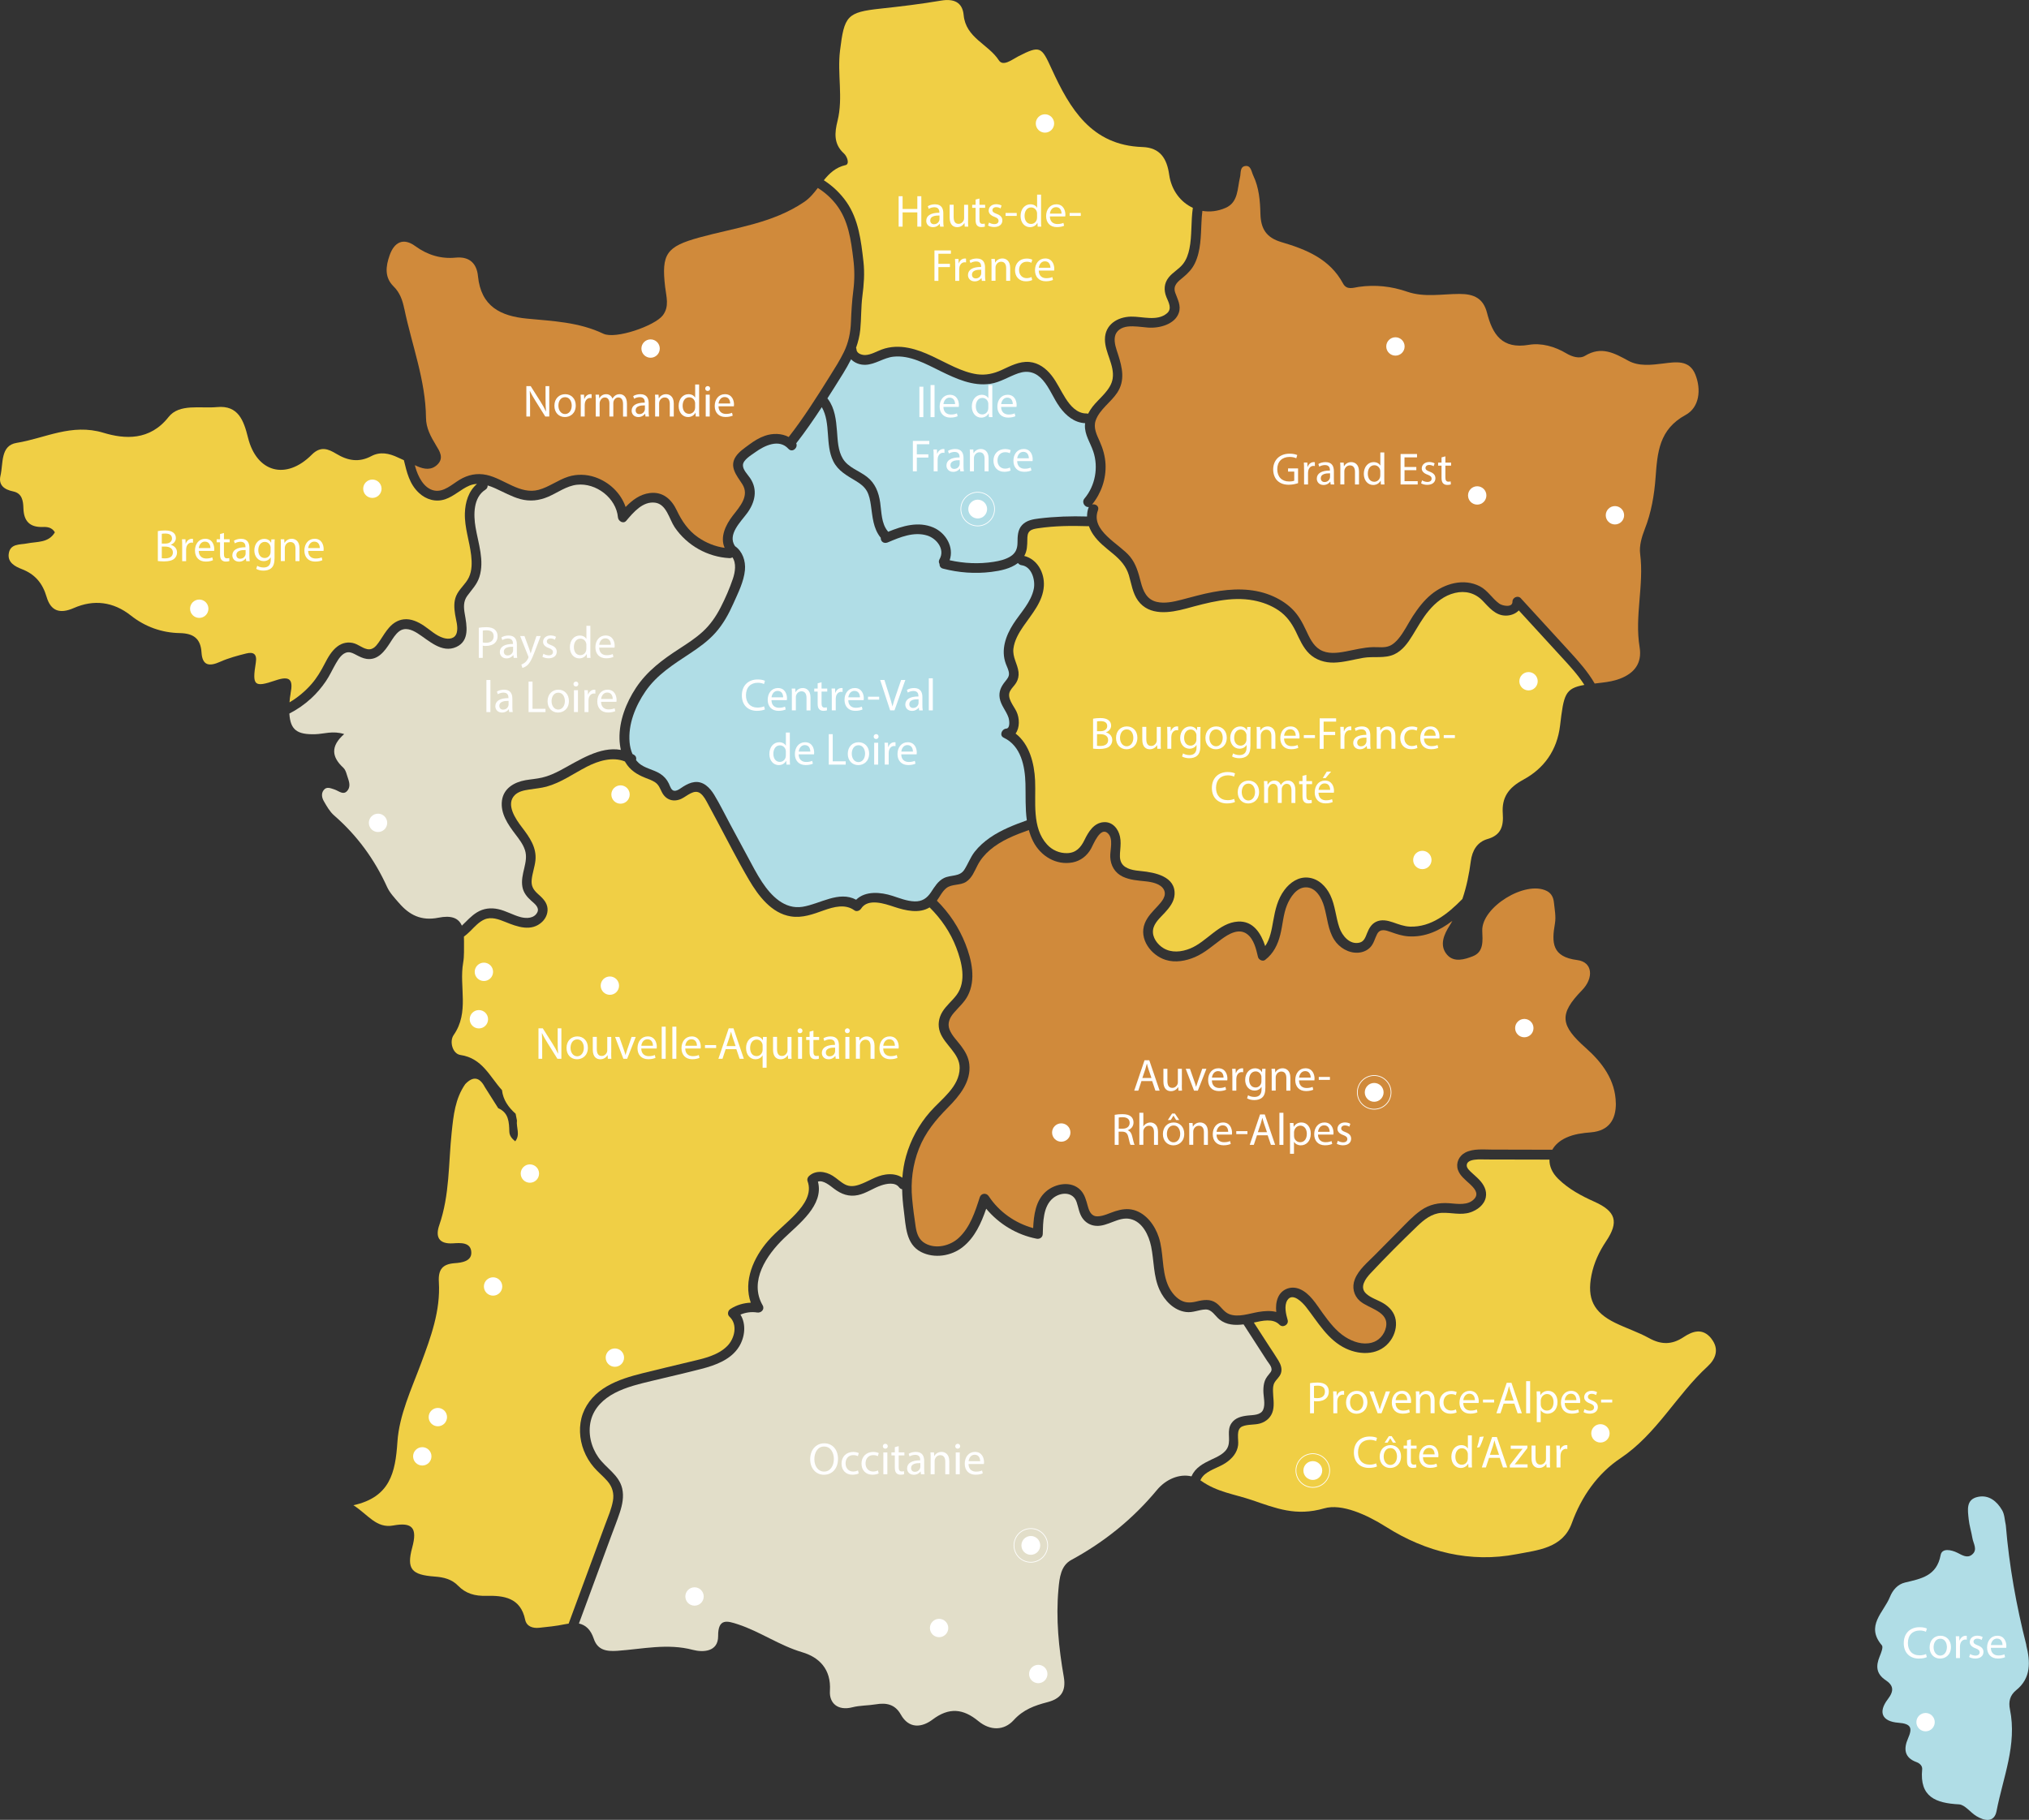 <svg xmlns="http://www.w3.org/2000/svg" id="Calque_1" data-name="Calque 1" viewBox="0 0 441.95 396.48"><rect x="0" y="0" width="441.95" height="396.48" fill="#333333" stroke="none"/><defs><style> .cls-1 { fill: #f0cf45; } .cls-1, .cls-2, .cls-3, .cls-4, .cls-5 { stroke-width: 0px; } .cls-2 { fill: #d08a3b; } .cls-3 { fill: #fff; } .cls-4 { fill: #b0dde6; } .cls-5 { fill: #e2dec9; } </style></defs><g><path class="cls-4" d="m441.38,358.44c-2.19-8.6-3.75-17.29-4.48-26.14-.25-1.1-.26-2.34-.8-3.27-1.12-1.94-2.88-3.4-5.24-2.92-2.71.55-2.24,2.91-2.05,4.85.14,1.4.59,2.77.82,4.17.2,1.19,1.2,2.51-.08,3.56-1.05.87-2.15.13-3.17-.38-1.37-.68-3.38-1.1-3.68.5-.85,4.56-4.25,5.13-7.75,5.97-1.61.38-2.69,1.65-3.29,3.14-1.35,3.36-5.4,6.28-1.75,10.55.33.39-.17,1.64-.49,2.42-.85,2.08-.77,3.77,1.3,5.16,1.64,1.1,1.95,2.23.48,4.15-2.18,2.85-1.24,4.86,2.3,5.13,2.78.21,3.11,1.12,2.1,3.42-.97,2.21-.85,4.19,1.86,5.16.71.26,1.3.84,1.22,1.58-.59,6.02,2.98,7.35,8.01,7.62,1.3.07,2.48,1.76,3.8,2.56,1.78,1.08,3.9,1.46,4.39-1.1,1.41-7.31,4.5-14.44,2.92-22.15-.34-1.65-.03-3.06,1.36-4.19,3.31-2.66,3.08-6.28,2.19-9.78Z"></path><g><path class="cls-4" d="m230.81,88.66c-1.36-1.86-2.14-4.1-3.66-5.85-1.45-1.67-3.2-2.21-5.33-1.49-2.08.71-3.92,1.97-6.13,2.3-3.83.57-7.46-1.12-10.82-2.76-3.15-1.54-6.63-3.54-10.27-3.15-2.14.23-3.94,1.7-6.1,1.77-1.18.04-2.34-.4-3.12-1.2-1.04,2.07-2.33,4.04-3.57,6.02-.52.84-1.05,1.67-1.59,2.5.05.04.09.09.13.15,1.5,2.01,1.77,4.55,1.96,6.97.16,2.02.2,4.24,1.28,6.02,1.17,1.93,3.54,2.61,5.24,3.94,1.81,1.4,2.57,3.4,2.89,5.61.3,2.05.24,4.54,1.63,6.22.04.05.07.1.1.15,3.15-1.28,6.57-2.33,9.86-.93,2.72,1.17,4.54,4.29,3.54,7.13,3.14.7,6.4.85,9.58.35,1.26-.2,2.54-.49,3.63-1.16,1.15-.71,1.55-1.67,1.57-2.98.02-1.37,0-2.82,1.01-3.89.96-1.02,2.36-1.26,3.69-1.42,3.46-.42,6.96-.54,10.45-.43,0-.65.08-1.3.32-1.93.02-.05.04-.09.07-.14-.82.15-1.67-1-.96-1.84,2.36-2.8,3.09-6.81,1.92-10.27-.64-1.9-1.89-3.62-1.81-5.71,0-.15.02-.29.04-.44-2.38-.11-4.19-1.67-5.55-3.52Z"></path><path class="cls-4" d="m139.08,166.2c1.32,1.21,3.22,1.42,4.71,2.37.84.54,1.46,1.23,1.89,2.13.27.56.52,1.6,1.28,1.59.67,0,1.39-.64,1.94-.97.73-.44,1.5-.83,2.36-.93,1.96-.24,3.37,1.24,4.31,2.78,1.27,2.1,2.36,4.34,3.52,6.5,1.24,2.31,2.48,4.61,3.73,6.92,1.02,1.89,2,3.82,3.19,5.61,1.98,2.98,4.88,5.98,8.79,5.36,3.8-.6,7.91-3.56,11.68-1.54,2.02-1.98,5.36-1.67,7.93-.84,1.55.5,3.13,1.15,4.79,1.2,1.64.05,2.7-.67,3.59-2,.77-1.16,1.51-2.43,2.81-3.08,1.5-.74,3.42-.24,4.43-1.8.83-1.28,1.32-2.71,2.27-3.93.95-1.21,2.11-2.23,3.37-3.1,2.43-1.67,5.22-2.76,7.99-3.75-.37-2.62-.23-5.34-.3-8-.1-3.77-.96-8.22-4.73-10-1.03-.48-.42-1.92.54-1.98.93-.06.68-1.88.49-2.42-.5-1.47-1.64-2.63-1.91-4.21-.25-1.43.31-2.55,1.19-3.64.42-.53.88-1.04.83-1.76-.05-.71-.43-1.42-.68-2.08-1.13-3.03-.03-6.12,1.64-8.72,1.57-2.44,3.86-4.7,4.45-7.64.37-1.86-.44-4.84-2.66-5.13-.36-.05-.62-.24-.79-.48-1.62,1.25-3.83,1.69-5.82,1.94-3.52.44-7.09.17-10.52-.72-.55-.14-.77-.58-.75-1.02-.17-.28-.21-.65,0-1.02,1.26-2.16-.62-4.53-2.69-5.17-2.91-.89-5.88.35-8.53,1.48-.53.23-1.13.17-1.45-.38-.1-.17-.14-.39-.13-.61-1.68-2.06-1.78-4.58-2.15-7.11-.15-1.04-.35-2.11-.86-3.04-.56-1-1.46-1.65-2.42-2.23-1.92-1.16-3.87-2.19-4.91-4.29-1.81-3.65-.48-8.28-2.5-11.79-1.76,2.69-3.59,5.34-5.57,7.88.44.98-.86,2.12-1.7,1.2-2.04-2.26-5.22-.7-7.22.74-.82.6-2.64,1.63-2.69,2.79-.04,1.04,1.02,2.04,1.56,2.84,1.72,2.52,1.08,5.29-.64,7.64-1.39,1.9-4.35,4.66-2.65,7.19,1.65,1.14,2.35,3.24,2.17,5.21-.24,2.53-1.5,5-2.52,7.29-1.02,2.3-2.24,4.52-3.93,6.4-1.59,1.78-3.55,3.18-5.53,4.49-3.59,2.38-7.17,4.6-9.67,8.22-2.2,3.2-3.83,7.2-3.48,11.14.08.86.28,1.73.62,2.53.11.06.22.12.33.18.47.28.58.74.46,1.15.17.21.35.42.55.6Z"></path><path class="cls-1" d="m331.75,169.89c4.52-2.41,7.42-6.39,8.06-11.83.81-6.75,1.04-8.08,5.29-8.84-1.47-2.33-3.43-4.39-5.28-6.41-3-3.27-6-6.55-9-9.82-.7.74-1.8,1.15-2.88,1.13-2.24-.03-3.6-1.79-5.02-3.26-1.62-1.67-3.73-2.22-6-1.68-2.34.55-4.19,2.06-5.71,3.87-1.4,1.67-2.44,3.59-3.58,5.44-.98,1.6-2.16,3.24-3.91,4.06-2.09.98-4.54.39-6.77.77-2.12.36-4.23.99-6.39,1.04-1.98.04-3.92-.55-5.37-1.94-1.38-1.33-2.12-3.14-2.94-4.83-.9-1.84-2.04-3.45-3.76-4.61-1.64-1.11-3.49-1.8-5.43-2.17-4.93-.94-9.96.49-14.69,1.77-3.52.95-8.02,1.67-10.49-1.72-1.18-1.62-1.43-3.67-1.99-5.54-.6-1.98-1.85-3.34-3.41-4.64-1.57-1.31-3.2-2.5-4.36-4.22-.39-.57-.7-1.19-.94-1.83-.07.01-.14.02-.22.01-3.59-.12-7.28-.08-10.84.45-.6.09-1.33.19-1.8.6-.54.46-.54,1.21-.55,1.86-.02,1.25-.03,2.48-.67,3.57,2.84.71,4.44,3.66,4.27,6.54-.2,3.44-2.63,6.11-4.48,8.81-.99,1.44-1.93,3.08-2.15,4.84-.23,1.88.9,3.32,1.11,5.11.09.82-.08,1.62-.5,2.32-.38.64-.99,1.15-1.34,1.82-.78,1.49.79,3.18,1.4,4.47.68,1.44.74,3.53-.2,4.78,3.03,2.33,4.08,6.5,4.25,10.22.21,4.54-.77,10.29,2.62,13.97,1.12,1.22,2.7,1.91,4.36,1.87,1.93-.05,2.97-1.21,3.77-2.85.86-1.76,2.03-3.77,4.24-3.9,1.87-.11,3.14,1.44,3.5,3.14.21.98.14,1.91.06,2.9-.08.96-.21,2.04.31,2.91.82,1.36,2.82,1.57,4.25,1.71,2.99.29,7.53,1.17,7.27,5.14-.1,1.56-1.11,2.81-2.12,3.92-.98,1.07-2.38,2.24-2.57,3.77-.21,1.61.94,3.15,2.25,3.95,1.77,1.09,3.95.85,5.81.1,3.68-1.48,6.29-5.64,10.45-5.88,3.31-.19,5.01,2.56,5.92,5.34,1.09-1.57,1.43-3.68,1.75-5.49.43-2.42.95-4.76,2.46-6.76,1.21-1.61,3.03-2.88,5.14-2.67,2.24.22,3.9,1.88,4.84,3.84,1.07,2.24,1.17,4.74,1.97,7.06.61,1.77,2.27,3.81,4.42,3.26.98-.25,1.27-1.21,1.61-2.05.41-1.02.92-1.97,1.95-2.48,1.18-.57,2.49-.3,3.68.11,1.24.43,2.4.89,3.72.94,4.64.15,8.29-2.83,11.41-6.02.91-2.66,1.47-5.42,1.84-8.26.3-2.26,1.36-4.15,3.66-4.81,2.95-.85,3.49-2.84,3.3-5.53-.25-3.44,1.17-5.62,4.46-7.38Z"></path><path class="cls-2" d="m351.95,240.37c-.06-5.08-3.05-8.96-6.51-12.03-5.53-4.9-5.98-7.35-.86-12.59,2.63-2.7,2.32-6.16-1.01-6.58-5.54-.7-5.61-3.78-4.88-7.97.26-1.5-.07-3.11-.23-4.66-.11-1.02-.56-1.93-1.53-2.42-4.66-2.4-14.25,3.52-14.07,8.67.08,2.14.37,4.59-2.04,5.54-1.75.69-4.1,1.43-5.62-.32-1.79-2.06-.63-4.51.55-6.36.22-.34.41-.68.6-1.03-2.77,2.12-5.91,3.61-9.56,3.38-1.37-.09-2.57-.49-3.85-.95-1.09-.39-2.31-.8-2.97.43-.52.98-.71,2.07-1.5,2.9-.7.74-1.67,1.12-2.67,1.18-2.07.12-4.09-1.1-5.18-2.81-1.39-2.18-1.5-4.82-2.2-7.25-.53-1.83-1.76-4.18-3.96-4.18-2.04,0-3.42,2.15-4.11,3.82-.85,2.06-.94,4.34-1.48,6.48-.54,2.18-1.49,4.12-3.3,5.51-.54.42-1.42-.03-1.56-.64-.4-1.7-.87-3.82-2.32-4.95-1.84-1.42-4.08-.05-5.64,1.09-1.89,1.38-3.58,2.94-5.76,3.88-1.97.85-4.29,1.28-6.39.62-3.19-1-5.88-4.58-4.55-7.96.59-1.51,1.78-2.65,2.86-3.82.84-.92,1.97-2.18,1.31-3.5-.67-1.34-2.68-1.7-4.01-1.84-1.7-.18-3.41-.28-4.98-1.03-1.71-.82-2.62-2.42-2.7-4.28-.07-1.49.77-3.98-.54-5.17-1.63-1.5-3.13,2.46-3.65,3.38-.87,1.54-2.25,2.64-4,2.98-3.61.69-6.99-1.4-8.6-4.58-.41-.81-.71-1.63-.94-2.47-2.98,1.06-6.04,2.26-8.46,4.33-1.1.94-2.03,2.03-2.7,3.32-.69,1.31-1.21,2.79-2.51,3.63-1.3.84-3.11.42-4.3,1.37-.89.71-1.39,1.81-2.06,2.74,2.7,2.67,4.82,5.87,6.21,9.4,1.38,3.49,2.34,7.81.51,11.32-.75,1.44-2,2.51-3.04,3.73-.88,1.04-1.45,2.25-.93,3.61.52,1.34,1.63,2.41,2.48,3.53.92,1.21,1.66,2.5,1.83,4.04.43,3.81-2.17,6.93-4.67,9.45-2.64,2.66-4.92,5.42-6.3,8.95-1.36,3.48-1.83,7.16-1.48,10.88.19,2.05.46,4.1.77,6.14.23,1.49.69,2.84,2.07,3.61,2.31,1.3,5.42.55,7.29-1.18,2.5-2.31,3.59-5.71,4.6-8.87.29-.89,1.43-1.02,1.94-.25,2.27,3.44,5.75,5.88,9.69,6.97.13-2.87.56-6.03,2.79-7.97,2.01-1.75,5.52-2.41,7.54-.3.91.95,1.22,2.23,1.56,3.46.31,1.13.77,2.28,2.14,2.25,1.32-.03,2.61-.73,3.85-1.12,1.31-.42,2.69-.63,4.04-.26,2.73.76,4.61,3.37,5.45,5.95,1.07,3.3.61,6.94,1.89,10.17.5,1.25,1.33,2.47,2.43,3.26,1.23.89,2.45.9,3.88.55,1.47-.36,2.98-.61,4.29.32,1.02.72,1.65,1.97,2.86,2.44,1.97.76,4.37-.15,6.35-.48,1.31-.22,2.66-.31,3.88,0-.11-1.09-.04-2.19.4-3.19.8-1.84,2.86-2.56,4.68-1.81,2.27.94,3.62,3.31,5,5.21,1.41,1.94,2.92,3.95,4.97,5.25,1.69,1.07,3.8,1.77,5.79,1.22,1.54-.42,2.71-1.74,3.05-3.3.77-3.5-3.66-4.03-5.65-5.75-1.39-1.2-1.8-3.06-1.12-4.76.83-2.1,2.77-3.66,4.31-5.23,1.8-1.82,3.6-3.63,5.4-5.45,1.49-1.5,2.94-3.1,4.68-4.32,1.86-1.3,3.88-1.72,6.12-1.56,1.82.13,4.21.59,5.57-1.02,1.01-1.19-.18-2.37-1.06-3.19-.96-.89-2.13-1.77-2.57-3.06-.5-1.47.22-3.02,1.56-3.74,1.76-.94,4-.67,5.92-.67,4.36.01,8.72.02,13.08.03.59-1.06,1.61-1.98,3.03-2.63,1.73-.79,3.55-1.01,5.39-1.16,3.92-.33,5.46-2.8,5.42-6.35Z"></path><path class="cls-2" d="m261.9,45.93c-.11.84-.16,1.69-.2,2.51-.15,2.99-.11,6.15-1.43,8.91-.59,1.23-1.49,2.19-2.53,3.04-1.15.94-2.32,1.78-1.75,3.4.51,1.44,1.31,2.77.78,4.35-.43,1.29-1.52,2.13-2.74,2.63-1.23.5-2.63.69-3.96.6-1.49-.11-2.98-.4-4.48-.22-1.3.16-2.51.86-2.75,2.24-.22,1.29.32,2.68.71,3.88.91,2.85,1.55,5.64-.21,8.3-1.37,2.07-3.84,3.64-4.68,6.03-.56,1.61.23,3.12.88,4.58.7,1.57,1.16,3.16,1.26,4.89.17,3.21-.91,6.36-2.92,8.84.73-.17,1.61.36,1.28,1.25-1.71,4.47,4.71,7.33,6.97,10.1,1.34,1.64,1.83,3.53,2.35,5.53.51,1.98,1.29,3.83,3.47,4.34,1.76.41,3.66-.02,5.37-.46,2.29-.59,4.55-1.25,6.88-1.68,4.17-.78,8.55-.92,12.55.69,1.73.7,3.34,1.66,4.68,2.97,1.35,1.31,2.22,2.91,3.01,4.59.75,1.58,1.51,3.36,3.07,4.3,1.68,1.01,3.74.74,5.57.4,1.99-.37,3.98-.91,6.02-.95,1.18-.03,2.45.2,3.57-.27.77-.32,1.4-.93,1.93-1.56,1.24-1.48,2.08-3.29,3.13-4.91,1.13-1.73,2.41-3.42,4.02-4.74,2.89-2.38,7.09-3.59,10.59-1.77,1.75.91,2.68,2.66,4.24,3.78.66.47,2.89.94,2.86-.44-.02-.9,1.19-1.43,1.81-.75,3.52,3.84,7.03,7.68,10.55,11.52,2.02,2.21,4.06,4.48,5.55,7.07.54-.07,1.11-.14,1.74-.21,1.26-.15,2.55-.38,3.73-.83,3.15-1.19,4.9-3.37,4.31-6.91-1.11-6.77,1-13.51.12-20.3-.23-1.74.35-3.71,1.01-5.4,1.43-3.63,2.07-7.44,2.35-11.22.41-5.51.75-10.49,6.55-13.65,3.01-1.64,3.44-5.54,2.1-8.84-1.31-3.22-4.27-2.7-7.01-2.36-2.56.32-5.3.64-7.54-.59-3.11-1.7-5.89-3.25-9.45-1.1-1.22.74-2.87.2-4.1-.53-2.55-1.52-5.46-2.31-8.17-1.85-5.85.99-7.89-2.3-9.09-6.96-.81-3.16-2.81-4.13-5.99-4.13-3.8,0-7.66.81-11.42-.49-3.41-1.18-6.91-1.56-10.51-1.05-1.19.17-2.64.78-3.45-.74-2.89-5.37-8.06-7.43-13.42-9.01-3.28-.97-4.49-2.89-4.57-6.17-.07-2.82-.3-5.69-1.56-8.33-.41-.86-.49-2.24-1.72-2.08-1.24.16-.94,1.55-1.17,2.47-.59,2.43-.35,5.42-3.11,6.64-1.73.76-3.49.95-5.12.66Z"></path><path class="cls-1" d="m184.17,35.97c-2.15.49-3.52,1.81-4.73,3.3,1.93,1.24,3.62,2.85,4.94,4.74,2.64,3.79,3.18,8.48,3.69,12.96.29,2.57.1,5.01-.23,7.56-.31,2.43-.22,4.86-.46,7.29-.14,1.39-.47,2.7-.92,3.96.06.12.1.26.11.42.06.85,1.23,1.18,1.93,1.15,1.23-.06,2.39-.77,3.52-1.19,1.9-.71,3.92-.76,5.89-.36,3.55.7,6.71,2.67,9.97,4.15,1.57.71,3.24,1.35,4.96,1.59,1.86.25,3.57-.13,5.27-.9,1.93-.88,3.92-1.98,6.12-1.78,2.01.19,3.61,1.4,4.82,2.94,1.22,1.56,2,3.37,3.07,5.02,1.02,1.59,2.46,3.26,4.51,3.26.14,0,.26.03.37.06.27-.54.61-1.05.98-1.54,1.47-1.89,4.01-3.63,4.38-6.15.43-2.91-1.69-5.61-1.69-8.51,0-3.21,2.71-4.89,5.65-4.96,2.48-.06,5.73,1.09,7.86-.72,1.18-1,.35-2.39-.12-3.54-.61-1.52-.52-3.03.54-4.33.9-1.1,2.21-1.77,3.08-2.88.76-.97,1.16-2.16,1.4-3.35.57-2.74.31-5.95.74-8.88-2.64-1.22-4.66-3.79-5.15-7.2-.5-3.54-1.96-5.92-5.84-6.05-11.12-.36-15.82-8.41-19.74-16.96-2.23-4.86-2.45-5.29-7.32-2.78-1.33.69-3.28,2.28-4.21.84-2.28-3.52-7.2-4.87-7.66-9.85-.26-2.79-2.13-3.62-4.92-3.15-4.35.74-8.73,1.27-13.12,1.74-7.41.79-7.96,1.59-8.89,9.16-.63,5.11.72,10.24-.54,15.3-.64,2.56-.89,5.03,1.38,7.09.74.67,1.3,2.34.35,2.56Z"></path><path class="cls-5" d="m259.58,321.56c.77-1.81,2.56-2.75,4.25-3.55,1.35-.63,3.14-1.38,3.67-2.91.57-1.65-.34-3.43.72-5.01.83-1.23,2.24-1.55,3.63-1.7,1.11-.12,2.77-.05,3.29-1.27.52-1.22.04-2.84.04-4.12,0-.73.07-1.47.32-2.16.27-.74.76-1.24,1.23-1.85.68-.88-.28-1.8-.78-2.58l-1.69-2.62c-1.13-1.75-2.26-3.5-3.39-5.25-1.84.23-3.72.15-5.25-1.07-.95-.76-1.65-2.21-3.02-2.18-1.48.04-2.78.76-4.3.55-2.63-.35-4.68-2.51-5.74-4.84-1.35-2.97-1.18-6.29-1.82-9.42-.5-2.44-1.88-5.43-4.58-6.01-2.54-.55-4.86,1.68-7.42,1.5-1.23-.08-2.31-.7-3-1.73-.7-1.04-.84-2.31-1.24-3.46-.79-2.31-3.49-2.2-5.15-.83-2.16,1.79-2.15,5.26-2.22,7.8-.02.73-.66,1.16-1.35,1.02-4.31-.84-8.18-3.19-10.97-6.53-1.08,3.13-2.47,6.26-5.11,8.35-2.49,1.98-6.19,2.55-9.07,1.08-3.34-1.71-3.32-5.67-3.75-8.92-.21-1.6-.35-3.18-.38-4.75-.25-.05-.48-.18-.67-.43-.86-1.17-2.72-.8-3.88-.41-1.74.58-3.25,1.72-5.07,2.11-1.98.42-3.62-.19-5.2-1.38-.81-.61-2.35-1.96-3.52-1.55,1.35,5.14-4.19,9.23-7.42,12.36-3.74,3.62-7.66,9.33-4.62,14.59.5.87-.32,1.7-1.2,1.56-1.25-.2-2.5-.02-3.64.46,1.29,2.08.98,4.91-.31,6.99-1.75,2.82-5.11,4.04-8.16,4.83-3.52.91-7.07,1.72-10.61,2.57-2.82.68-5.71,1.34-8.3,2.69-2.46,1.29-4.53,3.25-5.21,6.02-.67,2.73.04,5.71,1.64,7.99,1.66,2.36,4.52,3.82,5.2,6.82.39,1.73.03,3.5-.51,5.16-.58,1.76-1.27,3.49-1.91,5.22-2.34,6.34-4.67,12.68-7.01,19.01,1.45.32,2.56,1.31,3.23,3.31.82,2.46,2.71,2.81,5.13,2.64,5.48-.38,10.91-1.68,16.5-.2,2.09.55,5.48.49,5.46-3.01-.03-3.98,2.03-3.31,4.33-2.56,4.83,1.59,9,4.6,13.96,6.07,3.66,1.08,6.37,3.65,6.06,8.43-.17,2.64,1.68,4.4,4.9,3.57,1.64-.42,3.4-.36,5.08-.64,2.31-.39,4.21-.02,5.46,2.22,1.81,3.24,4.68,2.79,6.91,1.1,3.63-2.74,6.7-2.37,9.98.33,2.59,2.14,5.61,2.1,7.7-.21,2.1-2.31,4.55-3.18,7.31-3.9,2.83-.74,4.17-2.24,3.6-5.53-1.1-6.3-1.75-12.66-1.16-19.11.23-2.52.51-5.12,2.8-6.36,7.21-3.92,13.4-8.91,18.66-15.25,1.9-2.29,4.82-3.59,7.51-2.96.02-.04.03-.09.05-.13Z"></path><path class="cls-2" d="m88.07,67.28c1.64,7.91,4.64,15.54,4.72,23.77.02,2.2,1.04,4.08,2.17,5.94.79,1.3,1.8,2.79.3,4.24-1.3,1.26-2.85,1.02-4.36.36-.18-.08-.36-.17-.54-.25.04.14.07.28.11.41.57,2.03,1.82,4.65,4.11,5.12,2.07.42,3.89-1.36,5.52-2.34,1.83-1.1,3.77-1.51,5.88-1.06,3.77.81,7.29,4.34,11.34,3.25,2.28-.62,4.2-2.14,6.44-2.86,1.9-.61,4-.54,5.88.11,3.09,1.07,5.59,3.46,6.63,6.49,1.45-1.5,3.11-2.77,5.26-3.04,2.85-.35,4.73,1.34,5.88,3.77,1.11,2.34,2.48,4.37,4.63,5.87,1.74,1.21,3.72,2.01,5.8,2.3-1.06-2.38.25-5.04,1.75-6.99,1.55-2,3.74-4.36,2.07-6.93-1.2-1.85-2.9-3.78-1.36-6.02.72-1.05,1.87-1.8,2.87-2.55,1.06-.79,2.18-1.48,3.43-1.92,1.68-.59,3.64-.57,5.2.26.02-.02.03-.05.05-.07,3.23-4.15,6.04-8.6,8.82-13.05,1.11-1.77,2.25-3.54,3.16-5.42,1-2.07,1.43-4.2,1.52-6.49.09-2.29.22-4.54.51-6.82.3-2.32.3-4.57.01-6.89-.51-4.18-1.07-8.47-3.72-11.9-1.12-1.45-2.49-2.67-4.02-3.62-.86,1.13-1.76,2.23-2.94,3.03-6.96,4.73-15.1,5.62-22.86,7.76-7.17,1.98-8.3,3.57-7.45,10.79.24,2.08.97,4.25-.52,6.19-1.74,2.26-10.28,5.26-12.95,3.98-5.31-2.53-10.96-2.74-16.59-3.28-5.77-.55-10.05-2.63-10.71-9.26-.25-2.57-1.67-4.34-4.87-4.03-3.17.31-6.1-.55-8.8-2.52-2.56-1.87-4.56-.9-5.58,2.03-.84,2.38-1.14,4.78.86,6.75,1.4,1.38,1.96,3.03,2.34,4.89Z"></path><path class="cls-1" d="m372.77,291.64c-1.89-2.39-4.09-1.64-6.07-.32-2.54,1.69-4.87,1.67-7.51.21-2.35-1.3-4.96-2.14-7.39-3.33-4.71-2.31-6.16-5.27-5.15-10.39.53-2.68,1.66-5.11,3.19-7.39,2.82-4.2,2.14-6.51-2.56-8.61-2.88-1.29-5.65-2.78-7.89-4.99-1.33-1.31-1.93-2.78-1.89-4.18-4.63-.01-9.26-.02-13.89-.03-.95,0-4.21-.3-4.13,1.35.03.57.62,1.09,1,1.45.55.54,1.16,1.02,1.69,1.58,1,1.04,1.76,2.36,1.46,3.86-.33,1.67-1.87,2.79-3.39,3.29-2.03.67-4.15,0-6.23.1-2.14.12-3.83,1.48-5.32,2.91-3.45,3.32-6.88,6.75-10.15,10.24-1.1,1.17-2.5,3.05-.97,4.45,1.06.98,2.58,1.38,3.8,2.13,1.33.82,2.37,1.99,2.63,3.57.26,1.55-.19,3.19-1.09,4.47-2.26,3.23-6.4,3.35-9.73,1.8-3.96-1.85-6.12-5.76-8.7-9.06-.77-.98-2.95-3.27-4.08-1.47-.75,1.2-.29,3.04.07,4.3.29,1.02-1.04,1.79-1.78,1.03-1.41-1.45-3.73-.87-5.58-.47,1.11,1.72,2.22,3.43,3.33,5.15.68,1.05,1.4,2.08,2.04,3.16.49.82.84,1.77.53,2.72-.27.84-1,1.33-1.41,2.07-.31.56-.33,1.22-.32,1.85.02,1.39.32,2.79,0,4.17-.33,1.44-1.41,2.45-2.8,2.86-1.25.36-2.67.14-3.87.64-1.48.62-.77,2.85-.93,4.09-.21,1.67-1.3,2.91-2.65,3.83-1.43.97-3.19,1.4-4.54,2.48-.42.33-.81.82-1.03,1.35.06.04.12.07.17.11,3.5,2.47,7.24,2.9,10.95,4.16,5.41,1.84,9.68,3.62,15.85,1.84,3.82-1.1,9.23,1.35,13.51,4.05,8.66,5.47,18.3,7.89,28.46,5.92,4.49-.87,9.98-1.26,11.96-6.73,2.11-5.85,5.67-10.86,10.58-14.14,7.94-5.31,12.21-13.8,19-20.02,1.77-1.63,2.62-3.79.8-6.08Z"></path><path class="cls-1" d="m131.88,332c.6-1.62,1.31-3.26,1.62-4.97.3-1.64-.11-3.09-1.19-4.34-.93-1.08-2.07-1.97-2.99-3.06-.92-1.08-1.63-2.28-2.15-3.6-.99-2.52-1.16-5.49-.22-8.05.94-2.57,2.87-4.57,5.21-5.93,2.43-1.42,5.17-2.21,7.88-2.89,3.44-.86,6.9-1.67,10.34-2.5,2.78-.67,5.95-1.3,8.04-3.42,1.61-1.63,2.33-4.69.46-6.39-.52-.48-.34-1.32.22-1.67,1.36-.87,2.87-1.31,4.43-1.37-1.66-4.72.61-9.86,3.81-13.51,1.86-2.12,4.11-3.83,6.02-5.88,1.78-1.91,3.56-4.41,2.53-7.11-.13-.34.02-.79.27-1.03,1.43-1.41,3.62-1.11,5.21-.12.93.58,1.71,1.38,2.68,1.89,1.01.53,2.07.41,3.12.05,1.96-.67,3.63-1.92,5.73-2.21,1.34-.19,2.61,0,3.65.69.11-1.56.36-3.12.8-4.68,1-3.55,2.79-6.87,5.22-9.64,2.44-2.79,6.41-5.46,6.46-9.56.04-3.2-3.28-5.03-4.29-7.85-.53-1.48-.29-3.07.52-4.4.84-1.38,2.14-2.39,3.1-3.68,2.21-2.98,1.14-7.14-.07-10.31-1.26-3.31-3.29-6.29-5.81-8.77-2.26,1.4-5.23.71-7.69-.11-2.05-.68-5.73-1.97-7.23.38-.28.44-.98.73-1.45.38-1.99-1.46-4.5-.77-6.63-.02-2.36.84-4.68,1.74-7.24,1.33-4.2-.67-7.06-4.49-9.07-7.91-2.5-4.23-4.71-8.66-7.04-12.99-.63-1.18-1.27-2.36-1.9-3.54-.44-.81-.89-1.74-1.63-2.33-1.38-1.1-2.96.59-4.21,1.16-1.67.76-3.32.26-4.19-1.39-.45-.86-.68-1.67-1.53-2.23-.67-.44-1.45-.7-2.19-.99-1.77-.71-3.26-1.66-4.25-3.33-.04-.06-.07-.13-.11-.2-2.69-1.1-5.82-.14-8.32,1.15-2.89,1.49-5.59,3.46-8.76,4.33-1.26.34-2.55.43-3.83.64-1.07.17-2.27.4-3.07,1.19-2.06,2.04.21,5.28,1.54,7.02,1.65,2.16,3.26,4.42,2.94,7.28-.16,1.4-.67,2.75-.81,4.15-.14,1.38.36,2.2,1.36,3.1.85.76,1.75,1.57,2.02,2.73.29,1.23-.21,2.51-1.11,3.36-2.34,2.21-5.41,1.07-7.99.02-1.43-.58-3.08-1.21-4.59-.54-1.2.53-2.12,1.58-3.03,2.49-.44.44-.92.86-1.42,1.24.02.33.03.67.02,1.04-.03,1.56.08,3.15-.19,4.67-.9,5.2,1.4,10.75-2.06,15.72-.99,1.41-.24,4.1,1.45,4.35,4.8.7,6.39,4.72,9.07,7.66.24,2.15,1.42,3.76,2.97,5.15.1.49.19.98.29,1.47-.2,1.5.78,3.11-.38,4.53-.68-.55-1.25-1.17-1.28-2.11-.06-2.06-.12-4.11-2.42-5.1,0,0,0,0,0,0,0,0,0,0,0,0-.97-1.54-1.95-3.07-2.92-4.61-1.13-2.16-2.54-2.44-4.26-.64h0,0c-2.21,3.17-2.57,6.84-2.96,10.53-.71,6.75-.42,13.62-2.7,20.19-.84,2.41-.25,4.18,3.01,3.97,1.55-.1,3.93-.31,3.97,2.03.03,1.85-2.04,2.19-3.58,2.29-2.68.19-3.66,1.35-3.49,4.12.38,6.25-1.75,12.01-3.9,17.77-2.08,5.59-4.74,11.19-5.13,17.08-.44,6.63-1.58,12.01-9.58,13.77,3.2,2.05,4.98,5.1,8.69,4.41,4.17-.77,5.27.56,4.12,4.79-1.29,4.76-.11,5.97,4.91,6.34,1.92.14,3.69.57,5.04,1.96,1.72,1.77,3.7,2.3,6.16,2.24,3.82-.09,7.49.38,8.49,5.21.3,1.44,1.63,1.9,3.04,1.75,1.84-.2,3.69-.37,5.49-.75.32-.07.63-.12.94-.16,2.67-7.23,5.33-14.46,8-21.69Z"></path><path class="cls-5" d="m86.86,196.67c2.26,2.67,4.89,4.02,8.62,3.27,2.75-.55,4.37.01,5.12,1.73,1.06-1.01,2.03-2.12,3.28-2.89,1.42-.88,3.02-1.06,4.63-.71,1.72.37,3.24,1.31,4.93,1.75,1.25.32,2.91.29,3.59-1.04.55-1.08-.63-1.92-1.33-2.55-.92-.82-1.69-1.76-1.91-3.01-.25-1.37.08-2.73.4-4.06.31-1.34.59-2.63.15-3.97-.42-1.28-1.29-2.4-2.1-3.46-1.6-2.11-3.29-4.54-2.9-7.34.37-2.66,2.67-3.97,5.1-4.41,1.21-.21,2.44-.29,3.64-.57,1.43-.33,2.76-.94,4.05-1.62,3.93-2.1,8.54-5.24,13.1-4.41-.17-.78-.27-1.58-.29-2.37-.11-3.92,1.44-7.9,3.57-11.13,2.43-3.68,5.81-6.18,9.46-8.54,1.77-1.15,3.55-2.3,5.11-3.73,1.63-1.5,2.87-3.29,3.88-5.26,1.03-2,1.96-4.14,2.68-6.27.49-1.46.79-3.38-.11-4.66-.16.12-.38.19-.64.18-4.77-.25-9.23-2.76-11.92-6.71-1.2-1.77-1.77-5.02-4.25-5.37-2.71-.37-4.75,2.11-6.31,3.94-.65.77-1.74.07-1.81-.75-.38-4.22-4.78-7.57-8.94-7.1-2.27.26-4.2,1.73-6.24,2.61-1.98.85-4,1.08-6.09.51-1.92-.53-3.67-1.54-5.48-2.35-.53-.24-1.07-.45-1.63-.62.02.34-.12.7-.49.93-2.66,1.68-2.61,5.47-2.14,8.22.6,3.52,1.96,7.22.83,10.79-.53,1.66-1.63,2.73-2.63,4.1-.89,1.22-.8,2.55-.55,3.97.44,2.54,1.09,5.82-1.82,7.17-3.21,1.48-6.05-1.45-8.52-3-1.22-.76-2.69-1.35-3.96-.39-.83.63-1.39,1.6-1.95,2.46-1.19,1.84-2.66,3.89-5.14,3.54-.82-.12-1.55-.5-2.28-.88-.56-.29-1.16-.63-1.81-.56-1.23.13-2.04,1.48-2.6,2.44-.75,1.29-1.35,2.66-2.2,3.9-.92,1.35-1.98,2.6-3.18,3.7-1.43,1.32-3.03,2.43-4.75,3.31.22,3.56,1.67,4.61,5.63,4.5,1.9-.05,3.83-.82,6.31-.03-3.05,2.67-2.69,5.03-.19,7.33.39.36.61.97.76,1.5.31,1.08.94,2.25.28,3.29-.9,1.42-2,.25-2.99-.06-.82-.25-1.66-.7-2.32.14-.59.75-.39,1.7.03,2.42.63,1.1,1.29,2.27,2.22,3.09,5.01,4.36,8.82,9.56,11.56,15.61.57,1.26,1.61,2.34,2.53,3.42Z"></path><path class="cls-1" d="m63.3,151.1c-.12.63-.2,1.27-.24,1.92,1.81-1.07,3.44-2.43,4.83-4.03,1.14-1.32,2.01-2.79,2.81-4.34.72-1.4,1.53-2.86,2.81-3.82,1.07-.81,2.43-1.07,3.72-.64,1.12.37,2.42,1.59,3.66,1.2.86-.27,1.43-1.18,1.91-1.89.64-.96,1.23-1.96,2-2.82.82-.92,1.87-1.59,3.11-1.74,1.62-.2,3.15.53,4.46,1.41,1.37.92,2.58,2.13,4.19,2.63,1.19.37,2.59.22,2.94-1.18.32-1.26-.18-2.7-.37-3.94-.21-1.35-.31-2.74.23-4.03.65-1.54,2.08-2.55,2.78-4.06.69-1.48.67-3.19.49-4.78-.35-3.08-1.46-6.03-1.37-9.17.07-2.43.8-4.82,2.64-6.39-.54.03-1.08.13-1.61.35-1.89.79-3.36,2.33-5.32,2.99-2.04.69-4.14.08-5.69-1.36-2.11-1.94-2.67-4.55-3.31-7.15-.45-.21-.9-.4-1.34-.61-1.88-.89-3.83-1.3-5.74-.28-2.7,1.44-5.13,1.01-7.65-.51-1.71-1.03-3.38-1.76-5.32.19-5.6,5.63-12.01,3.9-13.9-3.7-.93-3.73-2.11-7.1-6.75-6.66-3.61.34-8.22-.81-10.55,2.16-4.1,5.22-9.59,4.83-14.18,3.44-6.97-2.11-12.71,1.2-18.93,2.2-3.55.58-2.88,4.48-3.5,7.12-.5,2.1.82,3.05,2.78,3.46,1.94.41,2.16,2.07,2.21,3.67.08,2.8,1.38,4.18,4.26,4.07.95-.04,1.98.1,2.59,1.17-1.39,2.34-3.86,1.98-6.02,2.41-1.59.32-3.73-.02-4.03,2.28-.25,1.91,1.43,2.77,2.83,3.31,2.91,1.12,4.55,3.09,5.42,6.06.9,3.04,2.82,3.79,5.92,2.43,4.34-1.9,8.58-1.41,12.43,1.63,3.1,2.45,6.74,3.76,10.67,3.83,2.96.06,4.53,1.18,4.72,4.19.18,2.94,1.7,3.12,4.08,2.05,1.8-.8,3.74-1.32,5.66-1.8,1.55-.38,2.4.07,2.09,2-.81,4.99-.39,5.47,4.29,3.87,3.25-1.11,3.86-.09,3.28,2.85Z"></path></g></g><g><path class="cls-3" d="m114.65,90.75v-6.63h.94l2.13,3.36c.49.78.88,1.48,1.19,2.16h.02c-.08-.9-.1-1.7-.1-2.74v-2.78h.81v6.63h-.87l-2.11-3.37c-.46-.74-.91-1.5-1.24-2.21h-.03c.05.85.07,1.64.07,2.75v2.83h-.81Z"></path><path class="cls-3" d="m125.41,88.33c0,1.76-1.22,2.53-2.37,2.53-1.29,0-2.28-.94-2.28-2.45,0-1.59,1.04-2.53,2.36-2.53s2.29.99,2.29,2.45Zm-3.78.05c0,1.04.6,1.83,1.45,1.83s1.45-.78,1.45-1.85c0-.81-.4-1.83-1.43-1.83s-1.47.94-1.47,1.85Z"></path><path class="cls-3" d="m126.5,87.47c0-.56,0-1.04-.04-1.49h.76l.03.94h.04c.22-.64.74-1.04,1.32-1.04.1,0,.17,0,.25.03v.82c-.09-.02-.18-.03-.3-.03-.61,0-1.04.46-1.16,1.11-.02.12-.04.26-.04.4v2.54h-.86v-3.28Z"></path><path class="cls-3" d="m129.76,87.28c0-.49,0-.9-.04-1.29h.76l.04.77h.03c.27-.45.71-.88,1.5-.88.65,0,1.14.39,1.35.95h.02c.15-.27.33-.47.53-.62.29-.22.6-.33,1.05-.33.63,0,1.56.41,1.56,2.07v2.81h-.85v-2.7c0-.92-.33-1.47-1.03-1.47-.49,0-.88.36-1.02.79-.04.12-.07.28-.07.43v2.94h-.85v-2.85c0-.76-.33-1.31-.99-1.31-.54,0-.94.43-1.07.87-.05.13-.07.28-.07.42v2.87h-.85v-3.47Z"></path><path class="cls-3" d="m140.6,90.75l-.07-.6h-.03c-.27.37-.78.71-1.46.71-.96,0-1.46-.68-1.46-1.37,0-1.15,1.02-1.78,2.86-1.77v-.1c0-.39-.11-1.1-1.08-1.1-.44,0-.91.14-1.24.35l-.2-.57c.39-.26.96-.42,1.56-.42,1.46,0,1.81.99,1.81,1.95v1.78c0,.41.02.82.08,1.14h-.79Zm-.13-2.43c-.94-.02-2.02.15-2.02,1.07,0,.56.37.83.82.83.62,0,1.01-.39,1.15-.8.03-.09.05-.19.05-.28v-.83Z"></path><path class="cls-3" d="m142.71,87.28c0-.49,0-.9-.04-1.29h.77l.05.79h.02c.24-.45.79-.9,1.57-.9.66,0,1.68.39,1.68,2.03v2.84h-.87v-2.75c0-.77-.29-1.41-1.1-1.41-.57,0-1.01.4-1.16.89-.04.11-.06.26-.06.4v2.86h-.87v-3.47Z"></path><path class="cls-3" d="m152.28,83.76v5.76c0,.42,0,.91.04,1.23h-.78l-.04-.83h-.02c-.27.53-.85.94-1.62.94-1.15,0-2.04-.97-2.04-2.42,0-1.58.97-2.56,2.14-2.56.73,0,1.22.34,1.44.73h.02v-2.84h.87Zm-.87,4.16c0-.11,0-.26-.04-.36-.13-.55-.6-1-1.25-1-.9,0-1.43.79-1.43,1.84,0,.96.47,1.76,1.41,1.76.58,0,1.11-.38,1.27-1.03.03-.12.04-.24.04-.37v-.83Z"></path><path class="cls-3" d="m154.68,84.65c0,.3-.21.53-.55.53-.31,0-.52-.24-.52-.53s.23-.54.54-.54.53.24.53.54Zm-.96,6.1v-4.76h.87v4.76h-.87Z"></path><path class="cls-3" d="m156.5,88.53c.02,1.17.77,1.65,1.63,1.65.62,0,.99-.11,1.32-.25l.15.62c-.31.14-.83.3-1.58.3-1.47,0-2.34-.96-2.34-2.4s.85-2.57,2.23-2.57c1.56,0,1.97,1.37,1.97,2.24,0,.18-.02.31-.03.4h-3.35Zm2.54-.62c.01-.55-.23-1.41-1.2-1.41-.88,0-1.26.81-1.33,1.41h2.53Z"></path></g><g><path class="cls-3" d="m34.38,115.71c.37-.08.96-.14,1.56-.14.86,0,1.41.15,1.82.48.34.26.55.65.55,1.17,0,.64-.42,1.2-1.12,1.46v.02c.63.16,1.37.68,1.37,1.66,0,.57-.23,1-.56,1.33-.46.42-1.21.62-2.29.62-.59,0-1.04-.04-1.33-.08v-6.53Zm.86,2.72h.78c.91,0,1.44-.47,1.44-1.11,0-.78-.59-1.08-1.46-1.08-.39,0-.62.03-.76.06v2.14Zm0,3.18c.17.03.41.04.72.04.89,0,1.7-.32,1.7-1.29,0-.91-.78-1.28-1.71-1.28h-.71v2.53Z"></path><path class="cls-3" d="m39.68,118.98c0-.56,0-1.04-.04-1.49h.76l.03.94h.04c.22-.64.74-1.04,1.32-1.04.1,0,.17,0,.25.03v.82c-.09-.02-.18-.03-.3-.03-.61,0-1.04.46-1.16,1.11-.02.12-.04.26-.04.4v2.54h-.86v-3.28Z"></path><path class="cls-3" d="m43.29,120.03c.02,1.17.77,1.65,1.63,1.65.62,0,.99-.11,1.32-.25l.15.62c-.31.14-.83.3-1.58.3-1.47,0-2.34-.96-2.34-2.4s.85-2.57,2.23-2.57c1.56,0,1.97,1.37,1.97,2.24,0,.18-.02.31-.03.4h-3.35Zm2.54-.62c.01-.55-.23-1.41-1.2-1.41-.88,0-1.26.81-1.33,1.41h2.53Z"></path><path class="cls-3" d="m48.78,116.12v1.37h1.24v.66h-1.24v2.57c0,.59.17.92.65.92.23,0,.39-.03.5-.06l.04.65c-.17.07-.43.12-.77.12-.4,0-.73-.13-.94-.36-.25-.26-.33-.68-.33-1.24v-2.6h-.74v-.66h.74v-1.14l.85-.23Z"></path><path class="cls-3" d="m53.63,122.26l-.07-.6h-.03c-.27.37-.78.71-1.46.71-.96,0-1.46-.68-1.46-1.37,0-1.15,1.02-1.78,2.86-1.77v-.1c0-.39-.11-1.1-1.08-1.1-.44,0-.91.14-1.24.35l-.2-.57c.39-.26.96-.42,1.56-.42,1.46,0,1.81.99,1.81,1.95v1.78c0,.41.02.82.08,1.14h-.79Zm-.13-2.43c-.94-.02-2.02.15-2.02,1.07,0,.56.37.83.82.83.62,0,1.01-.39,1.15-.8.03-.09.05-.19.05-.28v-.83Z"></path><path class="cls-3" d="m59.84,117.49c-.02.34-.04.73-.04,1.31v2.77c0,1.09-.22,1.76-.68,2.18-.46.43-1.13.57-1.73.57s-1.2-.14-1.58-.39l.22-.66c.31.2.81.37,1.4.37.89,0,1.54-.46,1.54-1.66v-.53h-.02c-.27.44-.78.8-1.52.8-1.18,0-2.03-1-2.03-2.32,0-1.61,1.05-2.53,2.15-2.53.83,0,1.28.43,1.49.83h.02l.04-.72h.76Zm-.9,1.88c0-.15,0-.28-.05-.39-.16-.5-.58-.92-1.21-.92-.83,0-1.42.7-1.42,1.8,0,.94.47,1.71,1.41,1.71.53,0,1.01-.33,1.2-.89.05-.15.07-.31.07-.46v-.86Z"></path><path class="cls-3" d="m61.18,118.78c0-.49,0-.9-.04-1.29h.77l.05.79h.02c.24-.45.79-.9,1.57-.9.66,0,1.68.39,1.68,2.03v2.84h-.87v-2.75c0-.77-.29-1.41-1.1-1.41-.57,0-1.01.4-1.16.89-.04.11-.06.26-.06.4v2.86h-.87v-3.47Z"></path><path class="cls-3" d="m67.12,120.03c.02,1.17.77,1.65,1.63,1.65.62,0,.99-.11,1.32-.25l.15.62c-.31.14-.83.3-1.58.3-1.47,0-2.34-.96-2.34-2.4s.85-2.57,2.23-2.57c1.56,0,1.97,1.37,1.97,2.24,0,.18-.02.31-.03.4h-3.35Zm2.54-.62c.01-.55-.23-1.41-1.2-1.41-.88,0-1.26.81-1.33,1.41h2.53Z"></path></g><g><path class="cls-3" d="m104.3,136.77c.41-.07.95-.13,1.64-.13.85,0,1.47.2,1.86.55.36.32.58.8.58,1.39s-.18,1.07-.51,1.42c-.45.48-1.19.73-2.03.73-.26,0-.49,0-.69-.06v2.66h-.86v-6.56Zm.86,3.2c.19.05.42.07.71.07,1.03,0,1.66-.5,1.66-1.42s-.62-1.3-1.56-1.3c-.37,0-.66.03-.81.07v2.58Z"></path><path class="cls-3" d="m111.89,143.33l-.07-.6h-.03c-.27.37-.78.71-1.46.71-.96,0-1.46-.68-1.46-1.37,0-1.15,1.02-1.78,2.86-1.77v-.1c0-.39-.11-1.1-1.08-1.1-.44,0-.91.14-1.24.35l-.2-.57c.39-.26.96-.42,1.56-.42,1.46,0,1.81.99,1.81,1.95v1.78c0,.41.02.82.08,1.14h-.79Zm-.13-2.43c-.94-.02-2.02.15-2.02,1.07,0,.56.37.83.82.83.62,0,1.01-.39,1.15-.8.03-.09.05-.19.05-.28v-.83Z"></path><path class="cls-3" d="m114.23,138.56l1.04,2.82c.11.31.23.69.31.97h.02c.09-.29.19-.65.31-.99l.94-2.79h.92l-1.3,3.4c-.62,1.63-1.04,2.47-1.63,2.98-.42.37-.85.52-1.06.56l-.22-.73c.22-.07.5-.21.76-.42.24-.19.53-.52.73-.96.04-.09.07-.16.07-.21s-.02-.12-.06-.23l-1.76-4.39h.94Z"></path><path class="cls-3" d="m118.38,142.44c.26.17.71.34,1.14.34.63,0,.92-.32.92-.71,0-.41-.25-.64-.89-.88-.86-.3-1.26-.78-1.26-1.35,0-.77.62-1.4,1.64-1.4.48,0,.91.14,1.17.3l-.22.63c-.19-.12-.53-.28-.97-.28-.51,0-.8.3-.8.65,0,.39.29.57.91.81.83.32,1.25.73,1.25,1.44,0,.84-.65,1.43-1.78,1.43-.52,0-1-.13-1.34-.33l.22-.66Z"></path><path class="cls-3" d="m128.59,136.34v5.76c0,.42,0,.91.04,1.23h-.78l-.04-.83h-.02c-.27.53-.85.94-1.62.94-1.15,0-2.04-.97-2.04-2.42,0-1.58.97-2.56,2.14-2.56.73,0,1.22.34,1.44.73h.02v-2.84h.87Zm-.87,4.16c0-.11,0-.26-.04-.36-.13-.55-.6-1-1.25-1-.9,0-1.43.79-1.43,1.84,0,.96.47,1.76,1.41,1.76.58,0,1.11-.38,1.27-1.03.03-.12.04-.24.04-.37v-.83Z"></path><path class="cls-3" d="m130.51,141.1c.02,1.17.77,1.65,1.63,1.65.62,0,.99-.11,1.32-.25l.15.62c-.31.14-.83.3-1.58.3-1.47,0-2.34-.96-2.34-2.4s.85-2.57,2.23-2.57c1.56,0,1.97,1.37,1.97,2.24,0,.18-.02.32-.03.4h-3.35Zm2.54-.62c.01-.55-.23-1.41-1.2-1.41-.88,0-1.26.81-1.33,1.41h2.53Z"></path><path class="cls-3" d="m105.95,148.15h.87v6.99h-.87v-6.99Z"></path><path class="cls-3" d="m110.91,155.13l-.07-.6h-.03c-.27.37-.78.71-1.46.71-.96,0-1.46-.68-1.46-1.37,0-1.15,1.02-1.78,2.86-1.77v-.1c0-.39-.11-1.1-1.08-1.1-.44,0-.91.14-1.24.35l-.2-.57c.39-.26.96-.42,1.56-.42,1.46,0,1.81.99,1.81,1.95v1.78c0,.41.02.82.08,1.14h-.79Zm-.13-2.43c-.94-.02-2.02.15-2.02,1.07,0,.56.37.83.82.83.62,0,1.01-.39,1.15-.8.03-.09.05-.19.05-.28v-.83Z"></path><path class="cls-3" d="m115.13,148.5h.86v5.92h2.83v.72h-3.69v-6.63Z"></path><path class="cls-3" d="m123.92,152.71c0,1.76-1.22,2.53-2.37,2.53-1.29,0-2.28-.95-2.28-2.45,0-1.59,1.04-2.53,2.36-2.53s2.29.99,2.29,2.45Zm-3.78.05c0,1.04.6,1.83,1.45,1.83s1.45-.78,1.45-1.85c0-.81-.4-1.83-1.43-1.83s-1.47.95-1.47,1.85Z"></path><path class="cls-3" d="m125.98,149.03c0,.29-.21.53-.55.53-.31,0-.52-.24-.52-.53s.23-.54.54-.54.53.24.53.54Zm-.96,6.1v-4.76h.87v4.76h-.87Z"></path><path class="cls-3" d="m127.32,151.86c0-.56,0-1.04-.04-1.49h.76l.03.94h.04c.22-.64.74-1.04,1.32-1.04.1,0,.17,0,.25.03v.82c-.09-.02-.18-.03-.3-.03-.61,0-1.04.46-1.16,1.11-.02.12-.04.26-.04.4v2.54h-.86v-3.28Z"></path><path class="cls-3" d="m130.92,152.91c.02,1.17.77,1.65,1.63,1.65.62,0,.99-.11,1.32-.25l.15.62c-.31.14-.83.3-1.58.3-1.47,0-2.34-.96-2.34-2.4s.85-2.57,2.23-2.57c1.56,0,1.97,1.37,1.97,2.24,0,.18-.02.32-.03.4h-3.35Zm2.54-.62c.01-.55-.23-1.41-1.2-1.41-.88,0-1.26.81-1.33,1.41h2.53Z"></path></g><g><path class="cls-3" d="m117.29,230.67v-6.63h.94l2.13,3.36c.49.78.88,1.48,1.19,2.16h.02c-.08-.9-.1-1.7-.1-2.74v-2.78h.81v6.63h-.87l-2.11-3.37c-.46-.74-.91-1.5-1.24-2.21h-.03c.05.85.07,1.64.07,2.75v2.83h-.81Z"></path><path class="cls-3" d="m128.05,228.25c0,1.76-1.22,2.53-2.37,2.53-1.29,0-2.28-.95-2.28-2.45,0-1.59,1.04-2.53,2.36-2.53s2.29.99,2.29,2.45Zm-3.78.05c0,1.04.6,1.83,1.45,1.83s1.45-.78,1.45-1.85c0-.81-.4-1.83-1.43-1.83s-1.47.95-1.47,1.85Z"></path><path class="cls-3" d="m133.13,229.37c0,.49,0,.92.04,1.3h-.77l-.05-.78h-.02c-.23.38-.73.89-1.57.89-.75,0-1.64-.41-1.64-2.09v-2.79h.87v2.64c0,.91.28,1.52,1.06,1.52.58,0,.98-.4,1.14-.79.05-.13.08-.29.08-.44v-2.92h.87v3.46Z"></path><path class="cls-3" d="m134.9,225.91l.94,2.68c.16.43.29.83.38,1.22h.03c.11-.39.25-.79.4-1.22l.92-2.68h.91l-1.87,4.76h-.83l-1.81-4.76h.93Z"></path><path class="cls-3" d="m139.68,228.45c.02,1.17.77,1.65,1.63,1.65.62,0,.99-.11,1.32-.25l.15.62c-.31.14-.83.3-1.58.3-1.47,0-2.34-.96-2.34-2.4s.85-2.57,2.23-2.57c1.56,0,1.97,1.37,1.97,2.24,0,.18-.02.32-.03.4h-3.35Zm2.54-.62c.01-.55-.23-1.41-1.2-1.41-.88,0-1.26.81-1.33,1.41h2.53Z"></path><path class="cls-3" d="m144.13,223.68h.87v6.99h-.87v-6.99Z"></path><path class="cls-3" d="m146.45,223.68h.87v6.99h-.87v-6.99Z"></path><path class="cls-3" d="m149.26,228.45c.02,1.17.77,1.65,1.63,1.65.62,0,.99-.11,1.32-.25l.15.62c-.31.14-.83.3-1.58.3-1.47,0-2.34-.96-2.34-2.4s.85-2.57,2.23-2.57c1.56,0,1.97,1.37,1.97,2.24,0,.18-.02.32-.03.4h-3.35Zm2.54-.62c.01-.55-.23-1.41-1.2-1.41-.88,0-1.26.81-1.33,1.41h2.53Z"></path><path class="cls-3" d="m155.99,227.69v.64h-2.43v-.64h2.43Z"></path><path class="cls-3" d="m158.06,228.58l-.69,2.09h-.89l2.25-6.63h1.03l2.26,6.63h-.92l-.71-2.09h-2.35Zm2.17-.67l-.65-1.91c-.15-.43-.25-.83-.34-1.21h-.02c-.1.39-.21.8-.33,1.2l-.65,1.92h2Z"></path><path class="cls-3" d="m166.11,229.93h-.02c-.26.47-.79.85-1.56.85-1.11,0-2.02-.96-2.02-2.41,0-1.78,1.15-2.57,2.16-2.57.74,0,1.23.36,1.47.83h.02l.03-.72h.82c-.02.4-.03.82-.03,1.31v5.4h-.87v-2.69Zm0-2.1c0-.12,0-.26-.04-.36-.13-.53-.59-.98-1.24-.98-.9,0-1.44.76-1.44,1.83,0,.95.45,1.77,1.41,1.77.56,0,1.04-.34,1.24-.94.04-.12.07-.29.07-.41v-.9Z"></path><path class="cls-3" d="m172.39,229.37c0,.49,0,.92.04,1.3h-.77l-.05-.78h-.02c-.23.38-.73.89-1.57.89-.75,0-1.64-.41-1.64-2.09v-2.79h.87v2.64c0,.91.28,1.52,1.06,1.52.58,0,.98-.4,1.14-.79.05-.13.08-.29.08-.44v-2.92h.87v3.46Z"></path><path class="cls-3" d="m174.79,224.57c0,.29-.21.53-.55.53-.31,0-.52-.24-.52-.53s.23-.54.54-.54.53.24.53.54Zm-.96,6.1v-4.76h.87v4.76h-.87Z"></path><path class="cls-3" d="m177.18,224.54v1.37h1.24v.66h-1.24v2.57c0,.59.17.92.65.92.23,0,.39-.03.5-.06l.04.65c-.17.07-.43.12-.77.12-.4,0-.73-.13-.93-.36-.25-.26-.33-.68-.33-1.24v-2.6h-.74v-.66h.74v-1.14l.85-.23Z"></path><path class="cls-3" d="m182.03,230.67l-.07-.6h-.03c-.27.37-.78.71-1.46.71-.96,0-1.46-.68-1.46-1.37,0-1.15,1.02-1.78,2.86-1.77v-.1c0-.39-.11-1.1-1.08-1.1-.44,0-.91.14-1.24.35l-.2-.57c.39-.26.96-.42,1.57-.42,1.46,0,1.81.99,1.81,1.95v1.78c0,.41.02.82.08,1.14h-.79Zm-.13-2.43c-.94-.02-2.02.15-2.02,1.07,0,.56.37.83.82.83.62,0,1.01-.39,1.15-.8.03-.09.05-.19.05-.28v-.83Z"></path><path class="cls-3" d="m185.1,224.57c0,.29-.21.53-.55.53-.3,0-.52-.24-.52-.53s.23-.54.54-.54.53.24.53.54Zm-.96,6.1v-4.76h.87v4.76h-.87Z"></path><path class="cls-3" d="m186.43,227.2c0-.49,0-.9-.04-1.29h.77l.05.79h.02c.24-.45.79-.9,1.58-.9.66,0,1.68.39,1.68,2.03v2.84h-.87v-2.75c0-.77-.29-1.41-1.1-1.41-.57,0-1.01.4-1.16.89-.04.11-.06.26-.06.4v2.86h-.87v-3.47Z"></path><path class="cls-3" d="m192.38,228.45c.02,1.17.77,1.65,1.63,1.65.62,0,.99-.11,1.32-.25l.15.62c-.31.14-.83.3-1.58.3-1.47,0-2.34-.96-2.34-2.4s.85-2.57,2.23-2.57c1.56,0,1.97,1.37,1.97,2.24,0,.18-.02.32-.03.4h-3.35Zm2.54-.62c0-.55-.23-1.41-1.2-1.41-.88,0-1.26.81-1.33,1.41h2.53Z"></path></g><g><path class="cls-3" d="m182.53,317.81c0,2.28-1.39,3.49-3.08,3.49s-2.98-1.36-2.98-3.37c0-2.11,1.31-3.48,3.08-3.48s2.98,1.39,2.98,3.36Zm-5.15.11c0,1.42.77,2.69,2.12,2.69s2.13-1.25,2.13-2.76c0-1.32-.69-2.7-2.12-2.7s-2.13,1.31-2.13,2.77Z"></path><path class="cls-3" d="m187.04,321.01c-.23.12-.73.28-1.37.28-1.44,0-2.37-.97-2.37-2.43s1-2.53,2.56-2.53c.51,0,.96.13,1.2.25l-.2.67c-.21-.12-.53-.23-1-.23-1.09,0-1.68.81-1.68,1.8,0,1.1.71,1.78,1.65,1.78.49,0,.82-.13,1.06-.24l.15.65Z"></path><path class="cls-3" d="m191.39,321.01c-.23.12-.73.28-1.37.28-1.44,0-2.37-.97-2.37-2.43s1-2.53,2.56-2.53c.51,0,.96.13,1.2.25l-.2.67c-.21-.12-.53-.23-1-.23-1.09,0-1.68.81-1.68,1.8,0,1.1.71,1.78,1.65,1.78.49,0,.82-.13,1.06-.24l.15.65Z"></path><path class="cls-3" d="m193.37,315.09c0,.29-.21.53-.55.53-.3,0-.52-.24-.52-.53s.23-.54.54-.54.53.24.53.54Zm-.96,6.1v-4.76h.87v4.76h-.87Z"></path><path class="cls-3" d="m195.75,315.06v1.37h1.24v.66h-1.24v2.57c0,.59.17.92.65.92.23,0,.39-.03.5-.06l.04.65c-.17.07-.43.12-.77.12-.4,0-.73-.13-.93-.36-.25-.26-.33-.68-.33-1.24v-2.6h-.74v-.66h.74v-1.14l.85-.23Z"></path><path class="cls-3" d="m200.6,321.19l-.07-.6h-.03c-.27.37-.78.71-1.46.71-.96,0-1.46-.68-1.46-1.37,0-1.15,1.02-1.78,2.86-1.77v-.1c0-.39-.11-1.1-1.08-1.1-.44,0-.91.14-1.24.35l-.2-.57c.39-.26.96-.42,1.57-.42,1.46,0,1.81.99,1.81,1.95v1.78c0,.41.02.82.08,1.14h-.79Zm-.13-2.43c-.95-.02-2.02.15-2.02,1.07,0,.56.37.83.82.83.62,0,1.01-.39,1.15-.8.03-.09.05-.19.05-.28v-.83Z"></path><path class="cls-3" d="m202.71,317.72c0-.49,0-.9-.04-1.29h.77l.05.79h.02c.24-.45.79-.9,1.58-.9.66,0,1.68.39,1.68,2.03v2.84h-.87v-2.75c0-.77-.29-1.41-1.1-1.41-.57,0-1.01.4-1.16.89-.04.11-.06.26-.06.4v2.86h-.87v-3.47Z"></path><path class="cls-3" d="m209.14,315.09c0,.29-.21.53-.55.53-.3,0-.52-.24-.52-.53s.23-.54.54-.54.53.24.53.54Zm-.96,6.1v-4.76h.87v4.76h-.87Z"></path><path class="cls-3" d="m210.96,318.97c.02,1.17.77,1.65,1.63,1.65.62,0,.99-.11,1.32-.25l.15.62c-.3.14-.83.3-1.58.3-1.47,0-2.34-.96-2.34-2.4s.85-2.57,2.23-2.57c1.55,0,1.97,1.37,1.97,2.24,0,.18-.02.32-.03.4h-3.35Zm2.54-.62c0-.55-.23-1.41-1.2-1.41-.88,0-1.26.81-1.33,1.41h2.53Z"></path></g><g><path class="cls-3" d="m196.6,42.75v2.78h3.21v-2.78h.87v6.63h-.87v-3.11h-3.21v3.11h-.86v-6.63h.86Z"></path><path class="cls-3" d="m204.77,49.38l-.07-.6h-.03c-.27.37-.78.71-1.46.71-.96,0-1.46-.68-1.46-1.37,0-1.15,1.02-1.78,2.86-1.77v-.1c0-.39-.11-1.1-1.08-1.1-.44,0-.91.14-1.24.35l-.2-.57c.39-.26.96-.42,1.57-.42,1.46,0,1.81.99,1.81,1.95v1.78c0,.41.02.82.08,1.14h-.79Zm-.13-2.43c-.95-.02-2.02.15-2.02,1.07,0,.56.37.83.82.83.62,0,1.01-.39,1.15-.8.03-.09.05-.19.05-.28v-.83Z"></path><path class="cls-3" d="m210.86,48.08c0,.49,0,.93.04,1.3h-.77l-.05-.78h-.02c-.23.38-.73.89-1.57.89-.75,0-1.64-.41-1.64-2.09v-2.79h.87v2.64c0,.91.28,1.52,1.06,1.52.58,0,.98-.4,1.14-.79.05-.13.08-.29.08-.44v-2.92h.87v3.46Z"></path><path class="cls-3" d="m213.34,43.25v1.37h1.24v.66h-1.24v2.57c0,.59.17.92.65.92.23,0,.39-.03.5-.06l.04.65c-.17.07-.43.12-.77.12-.4,0-.73-.13-.93-.36-.25-.26-.33-.68-.33-1.24v-2.6h-.74v-.66h.74v-1.14l.85-.23Z"></path><path class="cls-3" d="m215.44,48.49c.26.17.71.34,1.14.34.63,0,.92-.31.92-.71,0-.41-.25-.64-.89-.88-.86-.31-1.26-.78-1.26-1.35,0-.77.62-1.4,1.64-1.4.48,0,.91.14,1.17.29l-.22.63c-.19-.12-.53-.28-.97-.28-.51,0-.8.3-.8.65,0,.39.29.57.91.81.83.31,1.25.73,1.25,1.44,0,.84-.65,1.43-1.78,1.43-.52,0-1-.13-1.34-.33l.22-.66Z"></path><path class="cls-3" d="m221.46,46.4v.64h-2.43v-.64h2.43Z"></path><path class="cls-3" d="m226.76,42.39v5.76c0,.42,0,.91.04,1.23h-.78l-.04-.83h-.02c-.27.53-.85.94-1.62.94-1.15,0-2.04-.97-2.04-2.42,0-1.58.97-2.56,2.14-2.56.73,0,1.22.34,1.44.73h.02v-2.84h.87Zm-.87,4.16c0-.11,0-.26-.04-.36-.13-.55-.6-1-1.25-1-.9,0-1.43.79-1.43,1.84,0,.96.47,1.76,1.41,1.76.58,0,1.11-.38,1.27-1.03.03-.12.04-.24.04-.37v-.83Z"></path><path class="cls-3" d="m228.68,47.16c.02,1.17.77,1.65,1.63,1.65.62,0,.99-.11,1.32-.25l.15.62c-.3.14-.83.3-1.58.3-1.47,0-2.34-.96-2.34-2.4s.85-2.57,2.23-2.57c1.55,0,1.97,1.37,1.97,2.24,0,.18-.02.31-.03.4h-3.35Zm2.54-.62c0-.55-.23-1.41-1.2-1.41-.88,0-1.26.81-1.33,1.41h2.53Z"></path><path class="cls-3" d="m235.41,46.4v.64h-2.43v-.64h2.43Z"></path><path class="cls-3" d="m203.55,54.56h3.57v.72h-2.72v2.2h2.51v.71h-2.51v3h-.86v-6.63Z"></path><path class="cls-3" d="m208.06,57.91c0-.56,0-1.04-.04-1.49h.76l.03.94h.04c.22-.64.74-1.04,1.32-1.04.1,0,.17,0,.25.03v.82c-.09-.02-.18-.03-.29-.03-.61,0-1.04.46-1.16,1.11-.02.12-.04.26-.04.4v2.54h-.86v-3.28Z"></path><path class="cls-3" d="m213.86,61.19l-.07-.6h-.03c-.27.37-.78.71-1.46.71-.96,0-1.46-.68-1.46-1.37,0-1.15,1.02-1.78,2.86-1.77v-.1c0-.39-.11-1.1-1.08-1.1-.44,0-.91.14-1.24.35l-.2-.57c.39-.26.96-.42,1.57-.42,1.46,0,1.81.99,1.81,1.95v1.78c0,.41.02.82.08,1.14h-.79Zm-.13-2.43c-.95-.02-2.02.15-2.02,1.07,0,.56.37.83.82.83.62,0,1.01-.39,1.15-.8.03-.09.05-.19.05-.28v-.83Z"></path><path class="cls-3" d="m215.97,57.71c0-.49,0-.9-.04-1.29h.77l.05.79h.02c.24-.45.79-.9,1.58-.9.66,0,1.68.39,1.68,2.03v2.84h-.87v-2.75c0-.77-.29-1.41-1.1-1.41-.57,0-1.01.4-1.16.89-.04.11-.06.26-.06.4v2.86h-.87v-3.47Z"></path><path class="cls-3" d="m224.83,61.01c-.23.12-.73.28-1.37.28-1.44,0-2.37-.97-2.37-2.43s1-2.53,2.56-2.53c.51,0,.96.13,1.2.25l-.2.67c-.21-.12-.53-.23-1-.23-1.09,0-1.68.81-1.68,1.8,0,1.1.71,1.78,1.65,1.78.49,0,.82-.13,1.06-.24l.15.65Z"></path><path class="cls-3" d="m226.26,58.96c.02,1.17.77,1.65,1.63,1.65.62,0,.99-.11,1.32-.25l.15.62c-.3.14-.83.3-1.58.3-1.47,0-2.34-.96-2.34-2.4s.85-2.57,2.23-2.57c1.55,0,1.97,1.37,1.97,2.24,0,.18-.02.31-.03.4h-3.35Zm2.54-.62c0-.55-.23-1.41-1.2-1.41-.88,0-1.26.81-1.33,1.41h2.53Z"></path></g><g><path class="cls-3" d="m201.12,84.25v6.63h-.86v-6.63h.86Z"></path><path class="cls-3" d="m202.69,83.89h.87v6.99h-.87v-6.99Z"></path><path class="cls-3" d="m205.49,88.66c.02,1.17.77,1.65,1.63,1.65.62,0,.99-.11,1.32-.25l.15.62c-.31.14-.83.3-1.58.3-1.47,0-2.34-.96-2.34-2.4s.85-2.57,2.23-2.57c1.56,0,1.97,1.37,1.97,2.24,0,.18-.02.31-.03.4h-3.35Zm2.54-.62c.01-.55-.23-1.41-1.2-1.41-.88,0-1.26.81-1.33,1.41h2.53Z"></path><path class="cls-3" d="m216.14,83.89v5.76c0,.42,0,.91.04,1.23h-.78l-.04-.83h-.02c-.27.53-.85.94-1.62.94-1.15,0-2.04-.97-2.04-2.42,0-1.58.97-2.56,2.14-2.56.73,0,1.22.34,1.44.73h.02v-2.84h.87Zm-.87,4.16c0-.11,0-.26-.04-.36-.13-.55-.6-1-1.25-1-.9,0-1.43.79-1.43,1.84,0,.96.47,1.76,1.41,1.76.58,0,1.11-.38,1.27-1.03.03-.12.04-.24.04-.37v-.83Z"></path><path class="cls-3" d="m218.06,88.66c.02,1.17.77,1.65,1.63,1.65.62,0,.99-.11,1.32-.25l.15.62c-.3.14-.83.3-1.58.3-1.47,0-2.34-.96-2.34-2.4s.85-2.57,2.23-2.57c1.55,0,1.97,1.37,1.97,2.24,0,.18-.02.31-.03.4h-3.35Zm2.54-.62c0-.55-.23-1.41-1.2-1.41-.88,0-1.26.81-1.33,1.41h2.53Z"></path><path class="cls-3" d="m198.85,96.06h3.57v.72h-2.72v2.2h2.51v.71h-2.51v3h-.86v-6.63Z"></path><path class="cls-3" d="m203.36,99.41c0-.56,0-1.04-.04-1.49h.76l.03.94h.04c.22-.64.74-1.04,1.32-1.04.1,0,.17,0,.25.03v.82c-.09-.02-.18-.03-.29-.03-.61,0-1.04.46-1.16,1.11-.02.12-.04.26-.04.4v2.54h-.86v-3.28Z"></path><path class="cls-3" d="m209.17,102.69l-.07-.6h-.03c-.27.37-.78.71-1.46.71-.96,0-1.46-.68-1.46-1.37,0-1.15,1.02-1.78,2.86-1.77v-.1c0-.39-.11-1.1-1.08-1.1-.44,0-.91.14-1.24.35l-.2-.57c.39-.26.96-.42,1.57-.42,1.46,0,1.81.99,1.81,1.95v1.78c0,.41.02.82.08,1.14h-.79Zm-.13-2.43c-.95-.02-2.02.15-2.02,1.07,0,.56.37.83.82.83.62,0,1.01-.39,1.15-.8.03-.09.05-.19.05-.28v-.83Z"></path><path class="cls-3" d="m211.27,99.22c0-.49,0-.9-.04-1.29h.77l.05.79h.02c.24-.45.79-.9,1.58-.9.66,0,1.68.39,1.68,2.03v2.84h-.87v-2.75c0-.77-.29-1.41-1.1-1.41-.57,0-1.01.4-1.16.89-.04.11-.06.26-.06.4v2.86h-.87v-3.47Z"></path><path class="cls-3" d="m220.13,102.51c-.23.12-.73.28-1.37.28-1.44,0-2.37-.97-2.37-2.43s1-2.53,2.56-2.53c.51,0,.96.13,1.2.25l-.2.67c-.21-.12-.53-.23-1-.23-1.09,0-1.68.81-1.68,1.8,0,1.1.71,1.78,1.65,1.78.49,0,.82-.13,1.06-.24l.15.65Z"></path><path class="cls-3" d="m221.56,100.47c.02,1.17.77,1.65,1.63,1.65.62,0,.99-.11,1.32-.25l.15.62c-.3.14-.83.3-1.58.3-1.47,0-2.34-.96-2.34-2.4s.85-2.57,2.23-2.57c1.55,0,1.97,1.37,1.97,2.24,0,.18-.02.31-.03.4h-3.35Zm2.54-.62c0-.55-.23-1.41-1.2-1.41-.88,0-1.26.81-1.33,1.41h2.53Z"></path></g><g><path class="cls-3" d="m166.62,154.55c-.31.16-.94.32-1.75.32-1.87,0-3.28-1.18-3.28-3.36s1.41-3.48,3.46-3.48c.83,0,1.35.18,1.57.3l-.21.7c-.32-.16-.79-.28-1.34-.28-1.56,0-2.59.99-2.59,2.74,0,1.62.94,2.67,2.55,2.67.52,0,1.05-.11,1.4-.28l.18.68Z"></path><path class="cls-3" d="m168.04,152.55c.02,1.17.77,1.65,1.63,1.65.62,0,.99-.11,1.32-.25l.15.62c-.31.14-.83.3-1.58.3-1.47,0-2.34-.96-2.34-2.4s.85-2.57,2.23-2.57c1.56,0,1.97,1.37,1.97,2.24,0,.18-.02.32-.03.4h-3.35Zm2.54-.62c.01-.55-.23-1.41-1.2-1.41-.88,0-1.26.81-1.33,1.41h2.53Z"></path><path class="cls-3" d="m172.49,151.3c0-.49,0-.9-.04-1.29h.77l.05.79h.02c.24-.45.79-.9,1.57-.9.66,0,1.68.39,1.68,2.03v2.84h-.87v-2.75c0-.77-.29-1.41-1.1-1.41-.57,0-1.01.4-1.16.89-.04.11-.06.26-.06.4v2.86h-.87v-3.47Z"></path><path class="cls-3" d="m178.95,148.64v1.37h1.24v.66h-1.24v2.57c0,.59.17.92.65.92.23,0,.39-.03.5-.06l.04.65c-.17.07-.43.12-.77.12-.4,0-.73-.13-.94-.36-.25-.26-.33-.68-.33-1.24v-2.6h-.74v-.66h.74v-1.14l.85-.23Z"></path><path class="cls-3" d="m181.17,151.49c0-.56,0-1.04-.04-1.49h.76l.03.94h.04c.22-.64.74-1.04,1.32-1.04.1,0,.17,0,.25.03v.82c-.09-.02-.18-.03-.29-.03-.61,0-1.04.46-1.16,1.11-.02.12-.04.26-.04.4v2.54h-.86v-3.28Z"></path><path class="cls-3" d="m184.77,152.55c.02,1.17.77,1.65,1.63,1.65.62,0,.99-.11,1.32-.25l.15.62c-.3.14-.83.3-1.58.3-1.47,0-2.34-.96-2.34-2.4s.85-2.57,2.23-2.57c1.55,0,1.97,1.37,1.97,2.24,0,.18-.02.32-.03.4h-3.35Zm2.54-.62c0-.55-.23-1.41-1.2-1.41-.88,0-1.26.81-1.33,1.41h2.53Z"></path><path class="cls-3" d="m191.5,151.79v.64h-2.43v-.64h2.43Z"></path><path class="cls-3" d="m193.89,154.77l-2.17-6.63h.92l1.03,3.27c.29.9.53,1.7.71,2.48h.02c.19-.77.46-1.6.76-2.47l1.12-3.28h.92l-2.37,6.63h-.95Z"></path><path class="cls-3" d="m200.21,154.77l-.07-.6h-.03c-.27.37-.78.71-1.46.71-.96,0-1.46-.68-1.46-1.37,0-1.15,1.02-1.78,2.86-1.77v-.1c0-.39-.11-1.1-1.08-1.1-.44,0-.91.14-1.24.35l-.2-.57c.39-.26.96-.42,1.57-.42,1.46,0,1.81.99,1.81,1.95v1.78c0,.41.02.82.08,1.14h-.79Zm-.13-2.43c-.95-.02-2.02.15-2.02,1.07,0,.56.37.83.82.83.62,0,1.01-.39,1.15-.8.03-.09.05-.19.05-.28v-.83Z"></path><path class="cls-3" d="m202.31,147.78h.87v6.99h-.87v-6.99Z"></path><path class="cls-3" d="m172.04,159.59v5.76c0,.42,0,.91.04,1.23h-.78l-.04-.83h-.02c-.27.53-.85.94-1.62.94-1.15,0-2.04-.97-2.04-2.42,0-1.58.97-2.56,2.14-2.56.73,0,1.22.34,1.44.73h.02v-2.84h.87Zm-.87,4.16c0-.11,0-.26-.04-.36-.13-.55-.6-1-1.25-1-.9,0-1.43.79-1.43,1.84,0,.96.47,1.76,1.41,1.76.58,0,1.11-.38,1.27-1.03.03-.12.04-.24.04-.37v-.83Z"></path><path class="cls-3" d="m173.96,164.36c.02,1.17.77,1.65,1.63,1.65.62,0,.99-.11,1.32-.25l.15.62c-.3.14-.83.3-1.58.3-1.47,0-2.34-.96-2.34-2.4s.85-2.57,2.23-2.57c1.55,0,1.97,1.37,1.97,2.24,0,.18-.02.32-.03.4h-3.35Zm2.54-.62c0-.55-.23-1.41-1.2-1.41-.88,0-1.26.81-1.33,1.41h2.53Z"></path><path class="cls-3" d="m180.52,159.95h.86v5.92h2.83v.72h-3.69v-6.63Z"></path><path class="cls-3" d="m189.31,164.16c0,1.76-1.22,2.53-2.37,2.53-1.29,0-2.28-.95-2.28-2.45,0-1.59,1.04-2.53,2.36-2.53s2.29.99,2.29,2.45Zm-3.78.05c0,1.04.6,1.83,1.45,1.83s1.45-.78,1.45-1.85c0-.81-.4-1.83-1.43-1.83s-1.47.95-1.47,1.85Z"></path><path class="cls-3" d="m191.37,160.48c0,.29-.21.53-.55.53-.3,0-.52-.24-.52-.53s.23-.54.54-.54.53.24.53.54Zm-.96,6.1v-4.76h.87v4.76h-.87Z"></path><path class="cls-3" d="m192.7,163.3c0-.56,0-1.04-.04-1.49h.76l.03.94h.04c.22-.64.74-1.04,1.32-1.04.1,0,.17,0,.25.03v.82c-.09-.02-.18-.03-.29-.03-.61,0-1.04.46-1.16,1.11-.02.12-.04.26-.04.4v2.54h-.86v-3.28Z"></path><path class="cls-3" d="m196.31,164.36c.02,1.17.77,1.65,1.63,1.65.62,0,.99-.11,1.32-.25l.15.62c-.3.14-.83.3-1.58.3-1.47,0-2.34-.96-2.34-2.4s.85-2.57,2.23-2.57c1.55,0,1.97,1.37,1.97,2.24,0,.18-.02.32-.03.4h-3.35Zm2.54-.62c0-.55-.23-1.41-1.2-1.41-.88,0-1.26.81-1.33,1.41h2.53Z"></path></g><g><path class="cls-3" d="m248.63,235.53l-.69,2.09h-.89l2.25-6.63h1.03l2.26,6.63h-.92l-.71-2.09h-2.35Zm2.18-.67l-.65-1.91c-.15-.43-.25-.83-.34-1.21h-.02c-.1.39-.21.8-.33,1.2l-.65,1.92h2Z"></path><path class="cls-3" d="m257.42,236.32c0,.49,0,.92.04,1.3h-.77l-.05-.78h-.02c-.23.38-.73.89-1.57.89-.75,0-1.64-.41-1.64-2.09v-2.79h.87v2.64c0,.91.28,1.52,1.06,1.52.58,0,.98-.4,1.14-.79.05-.13.08-.29.08-.44v-2.92h.87v3.46Z"></path><path class="cls-3" d="m259.19,232.85l.94,2.68c.16.43.29.83.38,1.22h.03c.11-.39.25-.79.4-1.22l.93-2.68h.91l-1.87,4.76h-.83l-1.81-4.76h.92Z"></path><path class="cls-3" d="m263.97,235.39c.02,1.17.77,1.65,1.63,1.65.62,0,.99-.11,1.32-.25l.15.62c-.3.14-.83.3-1.58.3-1.47,0-2.34-.96-2.34-2.4s.85-2.57,2.23-2.57c1.55,0,1.97,1.37,1.97,2.24,0,.18-.02.32-.03.4h-3.35Zm2.54-.62c0-.55-.23-1.41-1.2-1.41-.88,0-1.26.81-1.33,1.41h2.53Z"></path><path class="cls-3" d="m268.42,234.34c0-.56,0-1.04-.04-1.49h.76l.03.94h.04c.22-.64.74-1.04,1.32-1.04.1,0,.17,0,.25.03v.82c-.09-.02-.18-.03-.29-.03-.61,0-1.04.46-1.16,1.11-.02.12-.04.26-.04.4v2.54h-.86v-3.28Z"></path><path class="cls-3" d="m275.66,232.85c-.02.34-.04.73-.04,1.31v2.77c0,1.09-.22,1.76-.68,2.17-.46.43-1.13.57-1.73.57s-1.2-.14-1.58-.39l.22-.66c.31.2.81.37,1.4.37.89,0,1.54-.46,1.54-1.66v-.53h-.02c-.27.44-.78.8-1.52.8-1.18,0-2.03-1-2.03-2.32,0-1.61,1.05-2.53,2.15-2.53.83,0,1.28.43,1.49.83h.02l.04-.72h.76Zm-.9,1.88c0-.15,0-.28-.05-.39-.16-.5-.58-.92-1.21-.92-.83,0-1.42.7-1.42,1.8,0,.93.47,1.71,1.41,1.71.53,0,1.01-.33,1.2-.89.05-.15.07-.32.07-.46v-.86Z"></path><path class="cls-3" d="m277,234.14c0-.49,0-.9-.04-1.29h.77l.05.79h.02c.24-.45.79-.9,1.58-.9.66,0,1.68.39,1.68,2.03v2.84h-.87v-2.75c0-.77-.29-1.41-1.1-1.41-.57,0-1.01.4-1.16.89-.04.11-.06.26-.06.4v2.86h-.87v-3.47Z"></path><path class="cls-3" d="m282.95,235.39c.02,1.17.77,1.65,1.63,1.65.62,0,.99-.11,1.32-.25l.15.62c-.3.14-.83.3-1.58.3-1.47,0-2.34-.96-2.34-2.4s.85-2.57,2.23-2.57c1.55,0,1.97,1.37,1.97,2.24,0,.18-.02.32-.03.4h-3.35Zm2.54-.62c0-.55-.23-1.41-1.2-1.41-.88,0-1.26.81-1.33,1.41h2.53Z"></path><path class="cls-3" d="m289.68,234.63v.64h-2.43v-.64h2.43Z"></path><path class="cls-3" d="m242.82,242.88c.43-.09,1.05-.14,1.64-.14.92,0,1.51.17,1.92.54.33.3.52.75.52,1.26,0,.88-.55,1.46-1.25,1.69v.03c.51.18.82.65.97,1.34.22.92.37,1.56.51,1.82h-.89c-.11-.19-.26-.76-.44-1.58-.2-.92-.55-1.26-1.33-1.29h-.81v2.87h-.86v-6.54Zm.86,3.02h.88c.92,0,1.5-.5,1.5-1.26,0-.86-.62-1.23-1.53-1.24-.41,0-.71.04-.85.08v2.42Z"></path><path class="cls-3" d="m248.17,242.44h.87v2.97h.02c.14-.25.35-.46.62-.61.26-.15.56-.25.89-.25.64,0,1.66.39,1.66,2.04v2.83h-.87v-2.74c0-.77-.29-1.42-1.1-1.42-.56,0-1,.39-1.16.87-.05.12-.06.25-.06.41v2.87h-.87v-6.99Z"></path><path class="cls-3" d="m257.95,247c0,1.76-1.22,2.53-2.37,2.53-1.29,0-2.28-.95-2.28-2.45,0-1.59,1.04-2.53,2.36-2.53s2.29.99,2.29,2.45Zm-3.78.05c0,1.04.6,1.83,1.45,1.83s1.45-.78,1.45-1.85c0-.81-.4-1.83-1.43-1.83s-1.47.95-1.47,1.85Zm1.74-4.45l.94,1.41h-.67l-.57-.93h-.02l-.57.93h-.64l.92-1.41h.6Z"></path><path class="cls-3" d="m259.04,245.95c0-.49,0-.9-.04-1.29h.77l.05.79h.02c.24-.45.79-.9,1.58-.9.66,0,1.68.39,1.68,2.03v2.84h-.87v-2.75c0-.77-.29-1.41-1.1-1.41-.57,0-1.01.4-1.16.89-.04.11-.06.26-.06.4v2.86h-.87v-3.47Z"></path><path class="cls-3" d="m264.98,247.2c.02,1.17.77,1.65,1.63,1.65.62,0,.99-.11,1.32-.25l.15.62c-.3.14-.83.3-1.58.3-1.47,0-2.34-.96-2.34-2.4s.85-2.57,2.23-2.57c1.55,0,1.97,1.37,1.97,2.24,0,.18-.02.32-.03.4h-3.35Zm2.54-.62c0-.55-.23-1.41-1.2-1.41-.88,0-1.26.81-1.33,1.41h2.53Z"></path><path class="cls-3" d="m271.71,246.44v.64h-2.43v-.64h2.43Z"></path><path class="cls-3" d="m273.79,247.34l-.69,2.09h-.89l2.25-6.63h1.03l2.26,6.63h-.92l-.71-2.09h-2.35Zm2.18-.67l-.65-1.91c-.15-.43-.25-.83-.34-1.21h-.02c-.1.39-.21.8-.33,1.2l-.65,1.92h2Z"></path><path class="cls-3" d="m278.68,242.44h.87v6.99h-.87v-6.99Z"></path><path class="cls-3" d="m281,246.22c0-.61-.02-1.1-.04-1.56h.78l.04.82h.02c.35-.58.92-.93,1.69-.93,1.15,0,2.02.97,2.02,2.42,0,1.71-1.04,2.56-2.17,2.56-.63,0-1.18-.28-1.47-.75h-.02v2.59h-.86v-5.16Zm.86,1.27c0,.13.02.25.04.35.16.6.68,1.01,1.3,1.01.92,0,1.45-.75,1.45-1.84,0-.96-.5-1.77-1.42-1.77-.59,0-1.14.42-1.31,1.07-.03.11-.06.24-.06.35v.82Z"></path><path class="cls-3" d="m287.08,247.2c.02,1.17.77,1.65,1.63,1.65.62,0,.99-.11,1.32-.25l.15.62c-.3.14-.83.3-1.58.3-1.47,0-2.34-.96-2.34-2.4s.85-2.57,2.23-2.57c1.55,0,1.97,1.37,1.97,2.24,0,.18-.02.32-.03.4h-3.35Zm2.54-.62c0-.55-.23-1.41-1.2-1.41-.88,0-1.26.81-1.33,1.41h2.53Z"></path><path class="cls-3" d="m291.41,248.54c.26.17.71.34,1.14.34.63,0,.92-.32.92-.71,0-.41-.25-.64-.89-.88-.86-.3-1.26-.78-1.26-1.35,0-.77.62-1.4,1.64-1.4.48,0,.91.14,1.17.3l-.22.63c-.19-.12-.53-.28-.97-.28-.51,0-.8.3-.8.65,0,.39.29.57.91.81.83.32,1.25.73,1.25,1.44,0,.84-.65,1.43-1.78,1.43-.52,0-1-.13-1.34-.33l.22-.66Z"></path></g><g><path class="cls-3" d="m238.09,156.58c.37-.08.96-.14,1.56-.14.86,0,1.41.15,1.82.48.34.26.55.65.55,1.17,0,.64-.42,1.2-1.12,1.46v.02c.63.16,1.37.68,1.37,1.66,0,.57-.23,1-.56,1.33-.46.42-1.21.62-2.29.62-.59,0-1.04-.04-1.33-.08v-6.53Zm.86,2.72h.78c.91,0,1.44-.47,1.44-1.11,0-.78-.59-1.08-1.46-1.08-.39,0-.62.03-.76.06v2.14Zm0,3.18c.17.03.41.04.72.04.89,0,1.7-.32,1.7-1.29,0-.91-.78-1.28-1.71-1.28h-.71v2.53Z"></path><path class="cls-3" d="m247.74,160.71c0,1.76-1.22,2.53-2.37,2.53-1.29,0-2.28-.95-2.28-2.45,0-1.59,1.04-2.53,2.36-2.53s2.29.99,2.29,2.45Zm-3.78.05c0,1.04.6,1.83,1.45,1.83s1.45-.78,1.45-1.85c0-.81-.4-1.83-1.43-1.83s-1.47.95-1.47,1.85Z"></path><path class="cls-3" d="m252.82,161.83c0,.49,0,.92.04,1.3h-.77l-.05-.78h-.02c-.23.38-.73.89-1.57.89-.75,0-1.64-.41-1.64-2.09v-2.79h.87v2.64c0,.91.28,1.52,1.06,1.52.58,0,.98-.4,1.14-.79.05-.13.08-.29.08-.44v-2.92h.87v3.46Z"></path><path class="cls-3" d="m254.26,159.85c0-.56,0-1.04-.04-1.49h.76l.03.94h.04c.22-.64.74-1.04,1.32-1.04.1,0,.17,0,.25.03v.82c-.09-.02-.18-.03-.29-.03-.61,0-1.04.46-1.16,1.11-.02.12-.04.26-.04.4v2.54h-.86v-3.28Z"></path><path class="cls-3" d="m261.5,158.37c-.02.34-.04.73-.04,1.31v2.77c0,1.09-.22,1.76-.68,2.17-.46.43-1.13.57-1.73.57s-1.2-.14-1.58-.39l.22-.66c.31.2.81.37,1.4.37.89,0,1.54-.46,1.54-1.66v-.53h-.02c-.27.44-.78.8-1.52.8-1.18,0-2.03-1-2.03-2.32,0-1.61,1.05-2.53,2.15-2.53.83,0,1.28.43,1.49.83h.02l.04-.72h.76Zm-.9,1.88c0-.15,0-.28-.05-.39-.16-.5-.58-.92-1.21-.92-.83,0-1.42.7-1.42,1.8,0,.93.47,1.71,1.41,1.71.53,0,1.01-.33,1.2-.89.05-.15.07-.32.07-.46v-.86Z"></path><path class="cls-3" d="m267.21,160.71c0,1.76-1.22,2.53-2.37,2.53-1.29,0-2.28-.95-2.28-2.45,0-1.59,1.04-2.53,2.36-2.53s2.29.99,2.29,2.45Zm-3.78.05c0,1.04.6,1.83,1.45,1.83s1.45-.78,1.45-1.85c0-.81-.4-1.83-1.43-1.83s-1.47.95-1.47,1.85Z"></path><path class="cls-3" d="m272.4,158.37c-.02.34-.04.73-.04,1.31v2.77c0,1.09-.22,1.76-.68,2.17-.46.43-1.13.57-1.73.57s-1.2-.14-1.58-.39l.22-.66c.31.2.81.37,1.4.37.89,0,1.54-.46,1.54-1.66v-.53h-.02c-.27.44-.78.8-1.52.8-1.18,0-2.03-1-2.03-2.32,0-1.61,1.05-2.53,2.15-2.53.83,0,1.28.43,1.49.83h.02l.04-.72h.76Zm-.9,1.88c0-.15,0-.28-.05-.39-.16-.5-.58-.92-1.21-.92-.83,0-1.42.7-1.42,1.8,0,.93.47,1.71,1.41,1.71.53,0,1.01-.33,1.2-.89.05-.15.07-.32.07-.46v-.86Z"></path><path class="cls-3" d="m273.74,159.66c0-.49,0-.9-.04-1.29h.77l.05.79h.02c.24-.45.79-.9,1.58-.9.66,0,1.68.39,1.68,2.03v2.84h-.87v-2.75c0-.77-.29-1.41-1.1-1.41-.57,0-1.01.4-1.16.89-.04.11-.06.26-.06.4v2.86h-.87v-3.47Z"></path><path class="cls-3" d="m279.69,160.91c.02,1.17.77,1.65,1.63,1.65.62,0,.99-.11,1.32-.25l.15.62c-.3.14-.83.3-1.58.3-1.47,0-2.34-.96-2.34-2.4s.85-2.57,2.23-2.57c1.55,0,1.97,1.37,1.97,2.24,0,.18-.02.32-.03.4h-3.35Zm2.54-.62c0-.55-.23-1.41-1.2-1.41-.88,0-1.26.81-1.33,1.41h2.53Z"></path><path class="cls-3" d="m286.42,160.15v.64h-2.43v-.64h2.43Z"></path><path class="cls-3" d="m287.46,156.5h3.57v.72h-2.72v2.21h2.51v.71h-2.51v3h-.86v-6.63Z"></path><path class="cls-3" d="m291.97,159.85c0-.56,0-1.04-.04-1.49h.76l.03.94h.04c.22-.64.74-1.04,1.32-1.04.1,0,.17,0,.25.03v.82c-.09-.02-.18-.03-.29-.03-.61,0-1.04.46-1.16,1.11-.02.12-.04.26-.04.4v2.54h-.86v-3.28Z"></path><path class="cls-3" d="m297.77,163.13l-.07-.6h-.03c-.27.37-.78.71-1.46.71-.96,0-1.46-.68-1.46-1.37,0-1.15,1.02-1.78,2.86-1.77v-.1c0-.39-.11-1.1-1.08-1.1-.44,0-.91.14-1.24.35l-.2-.57c.39-.26.96-.42,1.57-.42,1.46,0,1.81.99,1.81,1.95v1.78c0,.41.02.82.08,1.14h-.79Zm-.13-2.43c-.95-.02-2.02.15-2.02,1.07,0,.56.37.83.82.83.62,0,1.01-.39,1.15-.8.03-.09.05-.19.05-.28v-.83Z"></path><path class="cls-3" d="m299.88,159.66c0-.49,0-.9-.04-1.29h.77l.05.79h.02c.24-.45.79-.9,1.58-.9.66,0,1.68.39,1.68,2.03v2.84h-.87v-2.75c0-.77-.29-1.41-1.1-1.41-.57,0-1.01.4-1.16.89-.04.11-.06.26-.06.4v2.86h-.87v-3.47Z"></path><path class="cls-3" d="m308.74,162.95c-.23.12-.73.28-1.37.28-1.44,0-2.37-.97-2.37-2.43s1-2.53,2.56-2.53c.51,0,.96.13,1.2.25l-.2.67c-.21-.12-.53-.23-1-.23-1.09,0-1.68.81-1.68,1.8,0,1.1.71,1.78,1.65,1.78.49,0,.82-.13,1.06-.24l.15.65Z"></path><path class="cls-3" d="m310.17,160.91c.02,1.17.77,1.65,1.63,1.65.62,0,.99-.11,1.32-.25l.15.62c-.3.14-.83.3-1.58.3-1.47,0-2.34-.96-2.34-2.4s.85-2.57,2.23-2.57c1.55,0,1.97,1.37,1.97,2.24,0,.18-.02.32-.03.4h-3.35Zm2.54-.62c0-.55-.23-1.41-1.2-1.41-.88,0-1.26.81-1.33,1.41h2.53Z"></path><path class="cls-3" d="m316.9,160.15v.64h-2.43v-.64h2.43Z"></path><path class="cls-3" d="m269,174.72c-.32.16-.95.32-1.75.32-1.87,0-3.28-1.18-3.28-3.36s1.41-3.48,3.46-3.48c.83,0,1.35.18,1.58.3l-.21.7c-.32-.16-.79-.28-1.34-.28-1.56,0-2.59.99-2.59,2.74,0,1.62.93,2.67,2.55,2.67.52,0,1.05-.11,1.4-.28l.18.68Z"></path><path class="cls-3" d="m274.25,172.52c0,1.76-1.22,2.53-2.37,2.53-1.29,0-2.28-.95-2.28-2.45,0-1.59,1.04-2.53,2.36-2.53s2.29.99,2.29,2.45Zm-3.78.05c0,1.04.6,1.83,1.45,1.83s1.45-.78,1.45-1.85c0-.81-.4-1.83-1.43-1.83s-1.47.95-1.47,1.85Z"></path><path class="cls-3" d="m275.34,171.46c0-.49,0-.9-.04-1.29h.76l.04.77h.03c.27-.45.71-.88,1.5-.88.65,0,1.14.39,1.35.96h.02c.15-.27.33-.47.53-.62.29-.22.6-.33,1.05-.33.63,0,1.57.41,1.57,2.07v2.8h-.85v-2.7c0-.92-.33-1.47-1.03-1.47-.49,0-.88.36-1.02.79-.04.12-.07.28-.07.43v2.94h-.85v-2.85c0-.76-.33-1.31-.99-1.31-.54,0-.93.43-1.07.87-.05.13-.07.28-.07.42v2.87h-.85v-3.47Z"></path><path class="cls-3" d="m284.55,168.81v1.37h1.24v.66h-1.24v2.57c0,.59.17.92.65.92.23,0,.39-.03.5-.06l.04.65c-.17.07-.43.12-.77.12-.4,0-.73-.13-.93-.36-.25-.26-.33-.68-.33-1.24v-2.6h-.74v-.66h.74v-1.14l.85-.23Z"></path><path class="cls-3" d="m287.19,172.71c.02,1.17.77,1.65,1.63,1.65.62,0,.99-.11,1.32-.25l.15.62c-.3.14-.83.3-1.58.3-1.47,0-2.34-.96-2.34-2.4s.85-2.57,2.23-2.57c1.55,0,1.97,1.37,1.97,2.24,0,.18-.02.32-.03.4h-3.35Zm2.54-.62c0-.55-.23-1.41-1.2-1.41-.88,0-1.26.81-1.33,1.41h2.53Zm.21-3.98l-1.2,1.41h-.62l.87-1.41h.95Z"></path></g><g><path class="cls-3" d="m285.36,301.34c.41-.07.96-.13,1.64-.13.85,0,1.47.2,1.86.55.36.32.58.8.58,1.39s-.18,1.07-.51,1.42c-.45.48-1.19.73-2.03.73-.26,0-.49,0-.69-.06v2.66h-.86v-6.55Zm.86,3.2c.19.05.42.07.71.07,1.03,0,1.66-.5,1.66-1.42s-.62-1.3-1.57-1.3c-.37,0-.66.03-.81.07v2.58Z"></path><path class="cls-3" d="m290.41,304.62c0-.56,0-1.04-.04-1.49h.76l.03.94h.04c.22-.64.74-1.04,1.32-1.04.1,0,.17,0,.25.03v.82c-.09-.02-.18-.03-.29-.03-.61,0-1.04.46-1.16,1.11-.02.12-.04.26-.04.4v2.54h-.86v-3.28Z"></path><path class="cls-3" d="m297.84,305.48c0,1.76-1.22,2.53-2.37,2.53-1.29,0-2.28-.95-2.28-2.45,0-1.59,1.04-2.53,2.36-2.53s2.29.99,2.29,2.45Zm-3.78.05c0,1.04.6,1.83,1.45,1.83s1.45-.78,1.45-1.85c0-.81-.4-1.83-1.43-1.83s-1.47.95-1.47,1.85Z"></path><path class="cls-3" d="m299.19,303.14l.94,2.68c.16.43.29.83.38,1.22h.03c.11-.39.25-.79.4-1.22l.93-2.68h.91l-1.87,4.76h-.83l-1.81-4.76h.92Z"></path><path class="cls-3" d="m303.98,305.67c.02,1.17.77,1.65,1.63,1.65.62,0,.99-.11,1.32-.25l.15.62c-.3.14-.83.3-1.58.3-1.47,0-2.34-.96-2.34-2.4s.85-2.57,2.23-2.57c1.55,0,1.97,1.37,1.97,2.24,0,.18-.02.32-.03.4h-3.35Zm2.54-.62c0-.55-.23-1.41-1.2-1.41-.88,0-1.26.81-1.33,1.41h2.53Z"></path><path class="cls-3" d="m308.42,304.42c0-.49,0-.9-.04-1.29h.77l.05.79h.02c.24-.45.79-.9,1.58-.9.66,0,1.68.39,1.68,2.03v2.84h-.87v-2.75c0-.77-.29-1.41-1.1-1.41-.57,0-1.01.4-1.16.89-.04.11-.06.26-.06.4v2.86h-.87v-3.47Z"></path><path class="cls-3" d="m317.28,307.72c-.23.12-.73.28-1.37.28-1.44,0-2.37-.97-2.37-2.43s1-2.53,2.56-2.53c.51,0,.96.13,1.2.25l-.2.67c-.21-.12-.53-.23-1-.23-1.09,0-1.68.81-1.68,1.8,0,1.1.71,1.78,1.65,1.78.49,0,.82-.13,1.06-.24l.15.65Z"></path><path class="cls-3" d="m318.72,305.67c.02,1.17.77,1.65,1.63,1.65.62,0,.99-.11,1.32-.25l.15.62c-.3.14-.83.3-1.58.3-1.47,0-2.34-.96-2.34-2.4s.85-2.57,2.23-2.57c1.55,0,1.97,1.37,1.97,2.24,0,.18-.02.32-.03.4h-3.35Zm2.54-.62c0-.55-.23-1.41-1.2-1.41-.88,0-1.26.81-1.33,1.41h2.53Z"></path><path class="cls-3" d="m325.45,304.92v.64h-2.43v-.64h2.43Z"></path><path class="cls-3" d="m327.52,305.81l-.69,2.09h-.89l2.25-6.63h1.03l2.26,6.63h-.92l-.71-2.09h-2.35Zm2.18-.67l-.65-1.91c-.15-.43-.25-.83-.34-1.21h-.02c-.1.39-.21.8-.33,1.2l-.65,1.92h2Z"></path><path class="cls-3" d="m332.42,300.91h.87v6.99h-.87v-6.99Z"></path><path class="cls-3" d="m334.74,304.69c0-.61-.02-1.1-.04-1.56h.78l.04.82h.02c.35-.58.92-.93,1.69-.93,1.15,0,2.02.97,2.02,2.42,0,1.71-1.04,2.56-2.17,2.56-.63,0-1.18-.28-1.47-.75h-.02v2.59h-.86v-5.16Zm.86,1.27c0,.13.02.25.04.35.16.6.68,1.01,1.3,1.01.92,0,1.45-.75,1.45-1.84,0-.96-.5-1.77-1.42-1.77-.59,0-1.14.42-1.31,1.07-.03.11-.06.24-.06.35v.82Z"></path><path class="cls-3" d="m340.82,305.67c.02,1.17.77,1.65,1.63,1.65.62,0,.99-.11,1.32-.25l.15.62c-.3.14-.83.3-1.58.3-1.47,0-2.34-.96-2.34-2.4s.85-2.57,2.23-2.57c1.55,0,1.97,1.37,1.97,2.24,0,.18-.02.32-.03.4h-3.35Zm2.54-.62c0-.55-.23-1.41-1.2-1.41-.88,0-1.26.81-1.33,1.41h2.53Z"></path><path class="cls-3" d="m345.15,307.01c.26.17.71.34,1.14.34.63,0,.92-.32.92-.71,0-.41-.25-.64-.89-.88-.86-.3-1.26-.78-1.26-1.35,0-.77.62-1.4,1.64-1.4.48,0,.91.14,1.17.3l-.22.63c-.19-.12-.53-.28-.97-.28-.51,0-.8.3-.8.65,0,.39.29.57.91.81.83.32,1.25.73,1.25,1.44,0,.84-.65,1.43-1.78,1.43-.52,0-1-.13-1.34-.33l.22-.66Z"></path><path class="cls-3" d="m351.17,304.92v.64h-2.43v-.64h2.43Z"></path><path class="cls-3" d="m299.93,319.49c-.32.16-.95.32-1.75.32-1.87,0-3.28-1.18-3.28-3.36s1.41-3.48,3.46-3.48c.83,0,1.35.18,1.58.3l-.21.7c-.32-.16-.79-.28-1.34-.28-1.56,0-2.59.99-2.59,2.74,0,1.62.93,2.67,2.55,2.67.52,0,1.05-.11,1.4-.28l.18.68Z"></path><path class="cls-3" d="m305.17,317.29c0,1.76-1.22,2.53-2.37,2.53-1.29,0-2.28-.95-2.28-2.45,0-1.59,1.04-2.53,2.36-2.53s2.29.99,2.29,2.45Zm-3.78.05c0,1.04.6,1.83,1.45,1.83s1.45-.78,1.45-1.85c0-.81-.4-1.83-1.43-1.83s-1.47.95-1.47,1.85Zm1.74-4.45l.94,1.41h-.67l-.57-.93h-.02l-.57.93h-.64l.92-1.41h.6Z"></path><path class="cls-3" d="m307.31,313.58v1.37h1.24v.66h-1.24v2.57c0,.59.17.92.65.92.23,0,.39-.03.5-.06l.04.65c-.17.07-.43.12-.77.12-.4,0-.73-.13-.93-.36-.25-.26-.33-.68-.33-1.24v-2.6h-.74v-.66h.74v-1.14l.85-.23Z"></path><path class="cls-3" d="m309.94,317.48c.02,1.17.77,1.65,1.63,1.65.62,0,.99-.11,1.32-.25l.15.62c-.3.14-.83.3-1.58.3-1.47,0-2.34-.96-2.34-2.4s.85-2.57,2.23-2.57c1.55,0,1.97,1.37,1.97,2.24,0,.18-.02.32-.03.4h-3.35Zm2.54-.62c0-.55-.23-1.41-1.2-1.41-.88,0-1.26.81-1.33,1.41h2.53Z"></path><path class="cls-3" d="m320.59,312.72v5.76c0,.42,0,.91.04,1.23h-.78l-.04-.83h-.02c-.27.53-.85.94-1.62.94-1.15,0-2.04-.97-2.04-2.42,0-1.58.97-2.56,2.14-2.56.73,0,1.22.34,1.44.73h.02v-2.84h.87Zm-.87,4.16c0-.11,0-.26-.04-.36-.13-.55-.6-1-1.25-1-.9,0-1.43.79-1.43,1.84,0,.96.47,1.76,1.41,1.76.58,0,1.11-.38,1.27-1.03.03-.12.04-.24.04-.37v-.83Z"></path><path class="cls-3" d="m323.18,312.97c-.23.83-.65,1.88-.92,2.33l-.55.07c.22-.58.47-1.6.58-2.31l.9-.09Z"></path><path class="cls-3" d="m324.34,317.62l-.69,2.09h-.89l2.25-6.63h1.03l2.26,6.63h-.92l-.71-2.09h-2.35Zm2.18-.67l-.65-1.91c-.15-.43-.25-.83-.34-1.21h-.02c-.1.39-.21.8-.33,1.2l-.65,1.92h2Z"></path><path class="cls-3" d="m328.86,319.21l2.16-2.8c.21-.26.4-.48.62-.74v-.02h-2.58v-.7h3.63v.54s-2.14,2.77-2.14,2.77c-.2.27-.39.5-.61.75v.02h2.79v.69h-3.87v-.5Z"></path><path class="cls-3" d="m337.6,318.41c0,.49,0,.92.04,1.3h-.77l-.05-.78h-.02c-.23.38-.73.89-1.57.89-.75,0-1.64-.41-1.64-2.09v-2.79h.87v2.64c0,.91.28,1.52,1.06,1.52.58,0,.98-.4,1.14-.79.05-.13.08-.29.08-.44v-2.92h.87v3.46Z"></path><path class="cls-3" d="m339.03,316.43c0-.56,0-1.04-.04-1.49h.76l.03.94h.04c.22-.64.74-1.04,1.32-1.04.1,0,.17,0,.25.03v.82c-.09-.02-.18-.03-.29-.03-.61,0-1.04.46-1.16,1.11-.02.12-.04.26-.04.4v2.54h-.86v-3.28Z"></path></g><g><path class="cls-3" d="m282.76,105.25c-.38.14-1.14.36-2.04.36-1,0-1.83-.26-2.48-.88-.57-.55-.92-1.44-.92-2.47,0-1.98,1.37-3.42,3.59-3.42.77,0,1.37.17,1.65.3l-.21.7c-.35-.16-.8-.29-1.47-.29-1.61,0-2.67,1-2.67,2.67s1.01,2.68,2.56,2.68c.56,0,.95-.08,1.14-.18v-1.98h-1.35v-.69h2.18v3.19Z"></path><path class="cls-3" d="m284.04,102.27c0-.56,0-1.04-.04-1.49h.76l.03.94h.04c.22-.64.74-1.04,1.32-1.04.1,0,.17,0,.25.03v.82c-.09-.02-.18-.03-.29-.03-.61,0-1.04.46-1.16,1.11-.02.12-.04.26-.04.4v2.54h-.86v-3.28Z"></path><path class="cls-3" d="m289.84,105.55l-.07-.6h-.03c-.27.37-.78.71-1.46.71-.96,0-1.46-.68-1.46-1.37,0-1.15,1.02-1.78,2.86-1.77v-.1c0-.39-.11-1.1-1.08-1.1-.44,0-.91.14-1.24.35l-.2-.57c.39-.26.96-.42,1.57-.42,1.46,0,1.81.99,1.81,1.95v1.78c0,.41.02.82.08,1.14h-.79Zm-.13-2.43c-.95-.02-2.02.15-2.02,1.07,0,.56.37.83.82.83.62,0,1.01-.39,1.15-.8.03-.09.05-.19.05-.28v-.83Z"></path><path class="cls-3" d="m291.95,102.08c0-.49,0-.9-.04-1.29h.77l.05.79h.02c.24-.45.79-.9,1.58-.9.66,0,1.68.39,1.68,2.03v2.84h-.87v-2.75c0-.77-.29-1.41-1.1-1.41-.57,0-1.01.4-1.16.89-.04.11-.06.26-.06.4v2.86h-.87v-3.47Z"></path><path class="cls-3" d="m301.52,98.56v5.76c0,.42,0,.91.04,1.23h-.78l-.04-.83h-.02c-.27.53-.85.94-1.62.94-1.15,0-2.04-.97-2.04-2.42,0-1.58.97-2.56,2.14-2.56.73,0,1.22.34,1.44.73h.02v-2.84h.87Zm-.87,4.16c0-.11,0-.26-.04-.36-.13-.55-.6-1-1.25-1-.9,0-1.43.79-1.43,1.84,0,.96.47,1.76,1.41,1.76.58,0,1.11-.38,1.27-1.03.03-.12.04-.24.04-.37v-.83Z"></path><path class="cls-3" d="m308.51,102.44h-2.58v2.39h2.87v.72h-3.73v-6.63h3.58v.72h-2.73v2.1h2.58v.71Z"></path><path class="cls-3" d="m309.77,104.66c.26.17.71.34,1.14.34.63,0,.92-.31.92-.71,0-.41-.25-.64-.89-.88-.86-.31-1.26-.78-1.26-1.35,0-.77.62-1.4,1.64-1.4.48,0,.91.14,1.17.29l-.22.63c-.19-.12-.53-.28-.97-.28-.51,0-.8.3-.8.65,0,.39.29.57.91.81.83.31,1.25.73,1.25,1.44,0,.84-.65,1.43-1.78,1.43-.52,0-1-.13-1.34-.33l.22-.66Z"></path><path class="cls-3" d="m314.83,99.42v1.37h1.24v.66h-1.24v2.57c0,.59.17.92.65.92.23,0,.39-.03.5-.06l.04.65c-.17.07-.43.12-.77.12-.4,0-.73-.13-.93-.36-.25-.26-.33-.68-.33-1.24v-2.6h-.74v-.66h.74v-1.14l.85-.23Z"></path></g><g><path class="cls-3" d="m419.7,361.03c-.32.16-.95.32-1.75.32-1.87,0-3.28-1.18-3.28-3.36s1.41-3.48,3.46-3.48c.83,0,1.35.18,1.58.3l-.21.7c-.32-.16-.79-.28-1.34-.28-1.56,0-2.59.99-2.59,2.74,0,1.62.93,2.67,2.55,2.67.52,0,1.05-.11,1.4-.28l.18.68Z"></path><path class="cls-3" d="m424.95,358.82c0,1.76-1.22,2.53-2.37,2.53-1.29,0-2.28-.95-2.28-2.45,0-1.59,1.04-2.53,2.36-2.53s2.29.99,2.29,2.45Zm-3.78.05c0,1.04.6,1.83,1.45,1.83s1.45-.78,1.45-1.85c0-.81-.4-1.83-1.43-1.83s-1.47.95-1.47,1.85Z"></path><path class="cls-3" d="m426.04,357.97c0-.56,0-1.04-.04-1.49h.76l.03.94h.04c.22-.64.74-1.04,1.32-1.04.1,0,.17,0,.25.03v.82c-.09-.02-.18-.03-.29-.03-.61,0-1.04.46-1.16,1.11-.02.12-.04.26-.04.4v2.54h-.86v-3.28Z"></path><path class="cls-3" d="m429.14,360.36c.26.17.71.34,1.14.34.63,0,.92-.32.92-.71,0-.41-.25-.64-.89-.88-.86-.3-1.26-.78-1.26-1.35,0-.77.62-1.4,1.64-1.4.48,0,.91.14,1.17.3l-.22.63c-.19-.12-.53-.28-.97-.28-.51,0-.8.3-.8.65,0,.39.29.57.91.81.83.32,1.25.73,1.25,1.44,0,.84-.65,1.43-1.78,1.43-.52,0-1-.13-1.34-.33l.22-.66Z"></path><path class="cls-3" d="m433.64,359.02c.02,1.17.77,1.65,1.63,1.65.62,0,.99-.11,1.32-.25l.15.62c-.3.14-.83.3-1.58.3-1.47,0-2.34-.96-2.34-2.4s.85-2.57,2.23-2.57c1.55,0,1.97,1.37,1.97,2.24,0,.18-.02.32-.03.4h-3.35Zm2.54-.62c0-.55-.23-1.41-1.2-1.41-.88,0-1.26.81-1.33,1.41h2.53Z"></path></g><circle class="cls-3" cx="212.96" cy="110.91" r="2.05"></circle><path class="cls-3" d="m212.96,114.66c-2.07,0-3.75-1.68-3.75-3.75s1.68-3.75,3.75-3.75,3.75,1.68,3.75,3.75-1.68,3.75-3.75,3.75Zm0-7.34c-1.98,0-3.59,1.61-3.59,3.59s1.61,3.59,3.59,3.59,3.59-1.61,3.59-3.59-1.61-3.59-3.59-3.59h0Z"></path><circle class="cls-3" cx="299.32" cy="237.99" r="2.05"></circle><path class="cls-3" d="m299.32,241.74c-2.07,0-3.75-1.68-3.75-3.75s1.68-3.75,3.75-3.75,3.75,1.68,3.75,3.75-1.68,3.75-3.75,3.75Zm0-7.34c-1.98,0-3.59,1.61-3.59,3.59s1.61,3.59,3.59,3.59,3.59-1.61,3.59-3.59-1.61-3.59-3.59-3.59h0Z"></path><circle class="cls-3" cx="285.95" cy="320.38" r="2.05"></circle><path class="cls-3" d="m285.95,324.13c-2.07,0-3.75-1.68-3.75-3.75s1.68-3.75,3.75-3.75,3.75,1.68,3.75,3.75-1.68,3.75-3.75,3.75Zm0-7.34c-1.98,0-3.59,1.61-3.59,3.59s1.61,3.59,3.59,3.59,3.59-1.61,3.59-3.59-1.61-3.59-3.59-3.59h0Z"></path><circle class="cls-3" cx="224.53" cy="336.69" r="2.05"></circle><path class="cls-3" d="m224.53,340.44c-2.07,0-3.75-1.68-3.75-3.75s1.68-3.75,3.75-3.75,3.75,1.68,3.75,3.75-1.68,3.75-3.75,3.75Zm0-7.34c-1.98,0-3.59,1.61-3.59,3.59s1.61,3.59,3.59,3.59,3.59-1.61,3.59-3.59-1.61-3.59-3.59-3.59h0Z"></path><circle class="cls-3" cx="141.71" cy="75.94" r="2"></circle><circle class="cls-3" cx="105.4" cy="211.73" r="2"></circle><circle class="cls-3" cx="115.42" cy="255.68" r="2"></circle><circle class="cls-3" cx="332.02" cy="223.99" r="2"></circle><circle class="cls-3" cx="419.42" cy="375.2" r="2"></circle><circle class="cls-3" cx="348.6" cy="312.28" r="2"></circle><circle class="cls-3" cx="95.37" cy="308.74" r="2"></circle><circle class="cls-3" cx="135.16" cy="173.1" r="2"></circle><circle class="cls-3" cx="107.4" cy="280.28" r="2"></circle><circle class="cls-3" cx="151.28" cy="347.82" r="2"></circle><circle class="cls-3" cx="226.15" cy="364.71" r="2"></circle><circle class="cls-3" cx="133.93" cy="295.78" r="2"></circle><circle class="cls-3" cx="204.55" cy="354.69" r="2"></circle><circle class="cls-3" cx="231.16" cy="246.74" r="2"></circle><circle class="cls-3" cx="332.94" cy="148.42" r="2"></circle><circle class="cls-3" cx="321.76" cy="107.94" r="2"></circle><circle class="cls-3" cx="309.81" cy="187.36" r="2"></circle><circle class="cls-3" cx="351.76" cy="112.26" r="2"></circle><circle class="cls-3" cx="303.95" cy="75.48" r="2"></circle><circle class="cls-3" cx="91.98" cy="317.29" r="2"></circle><circle class="cls-3" cx="132.84" cy="214.74" r="2"></circle><circle class="cls-3" cx="104.31" cy="222.06" r="2"></circle><circle class="cls-3" cx="43.4" cy="132.62" r="2"></circle><circle class="cls-3" cx="227.61" cy="26.9" r="2"></circle><circle class="cls-3" cx="81.11" cy="106.48" r="2"></circle><circle class="cls-3" cx="82.34" cy="179.27" r="2"></circle></svg>